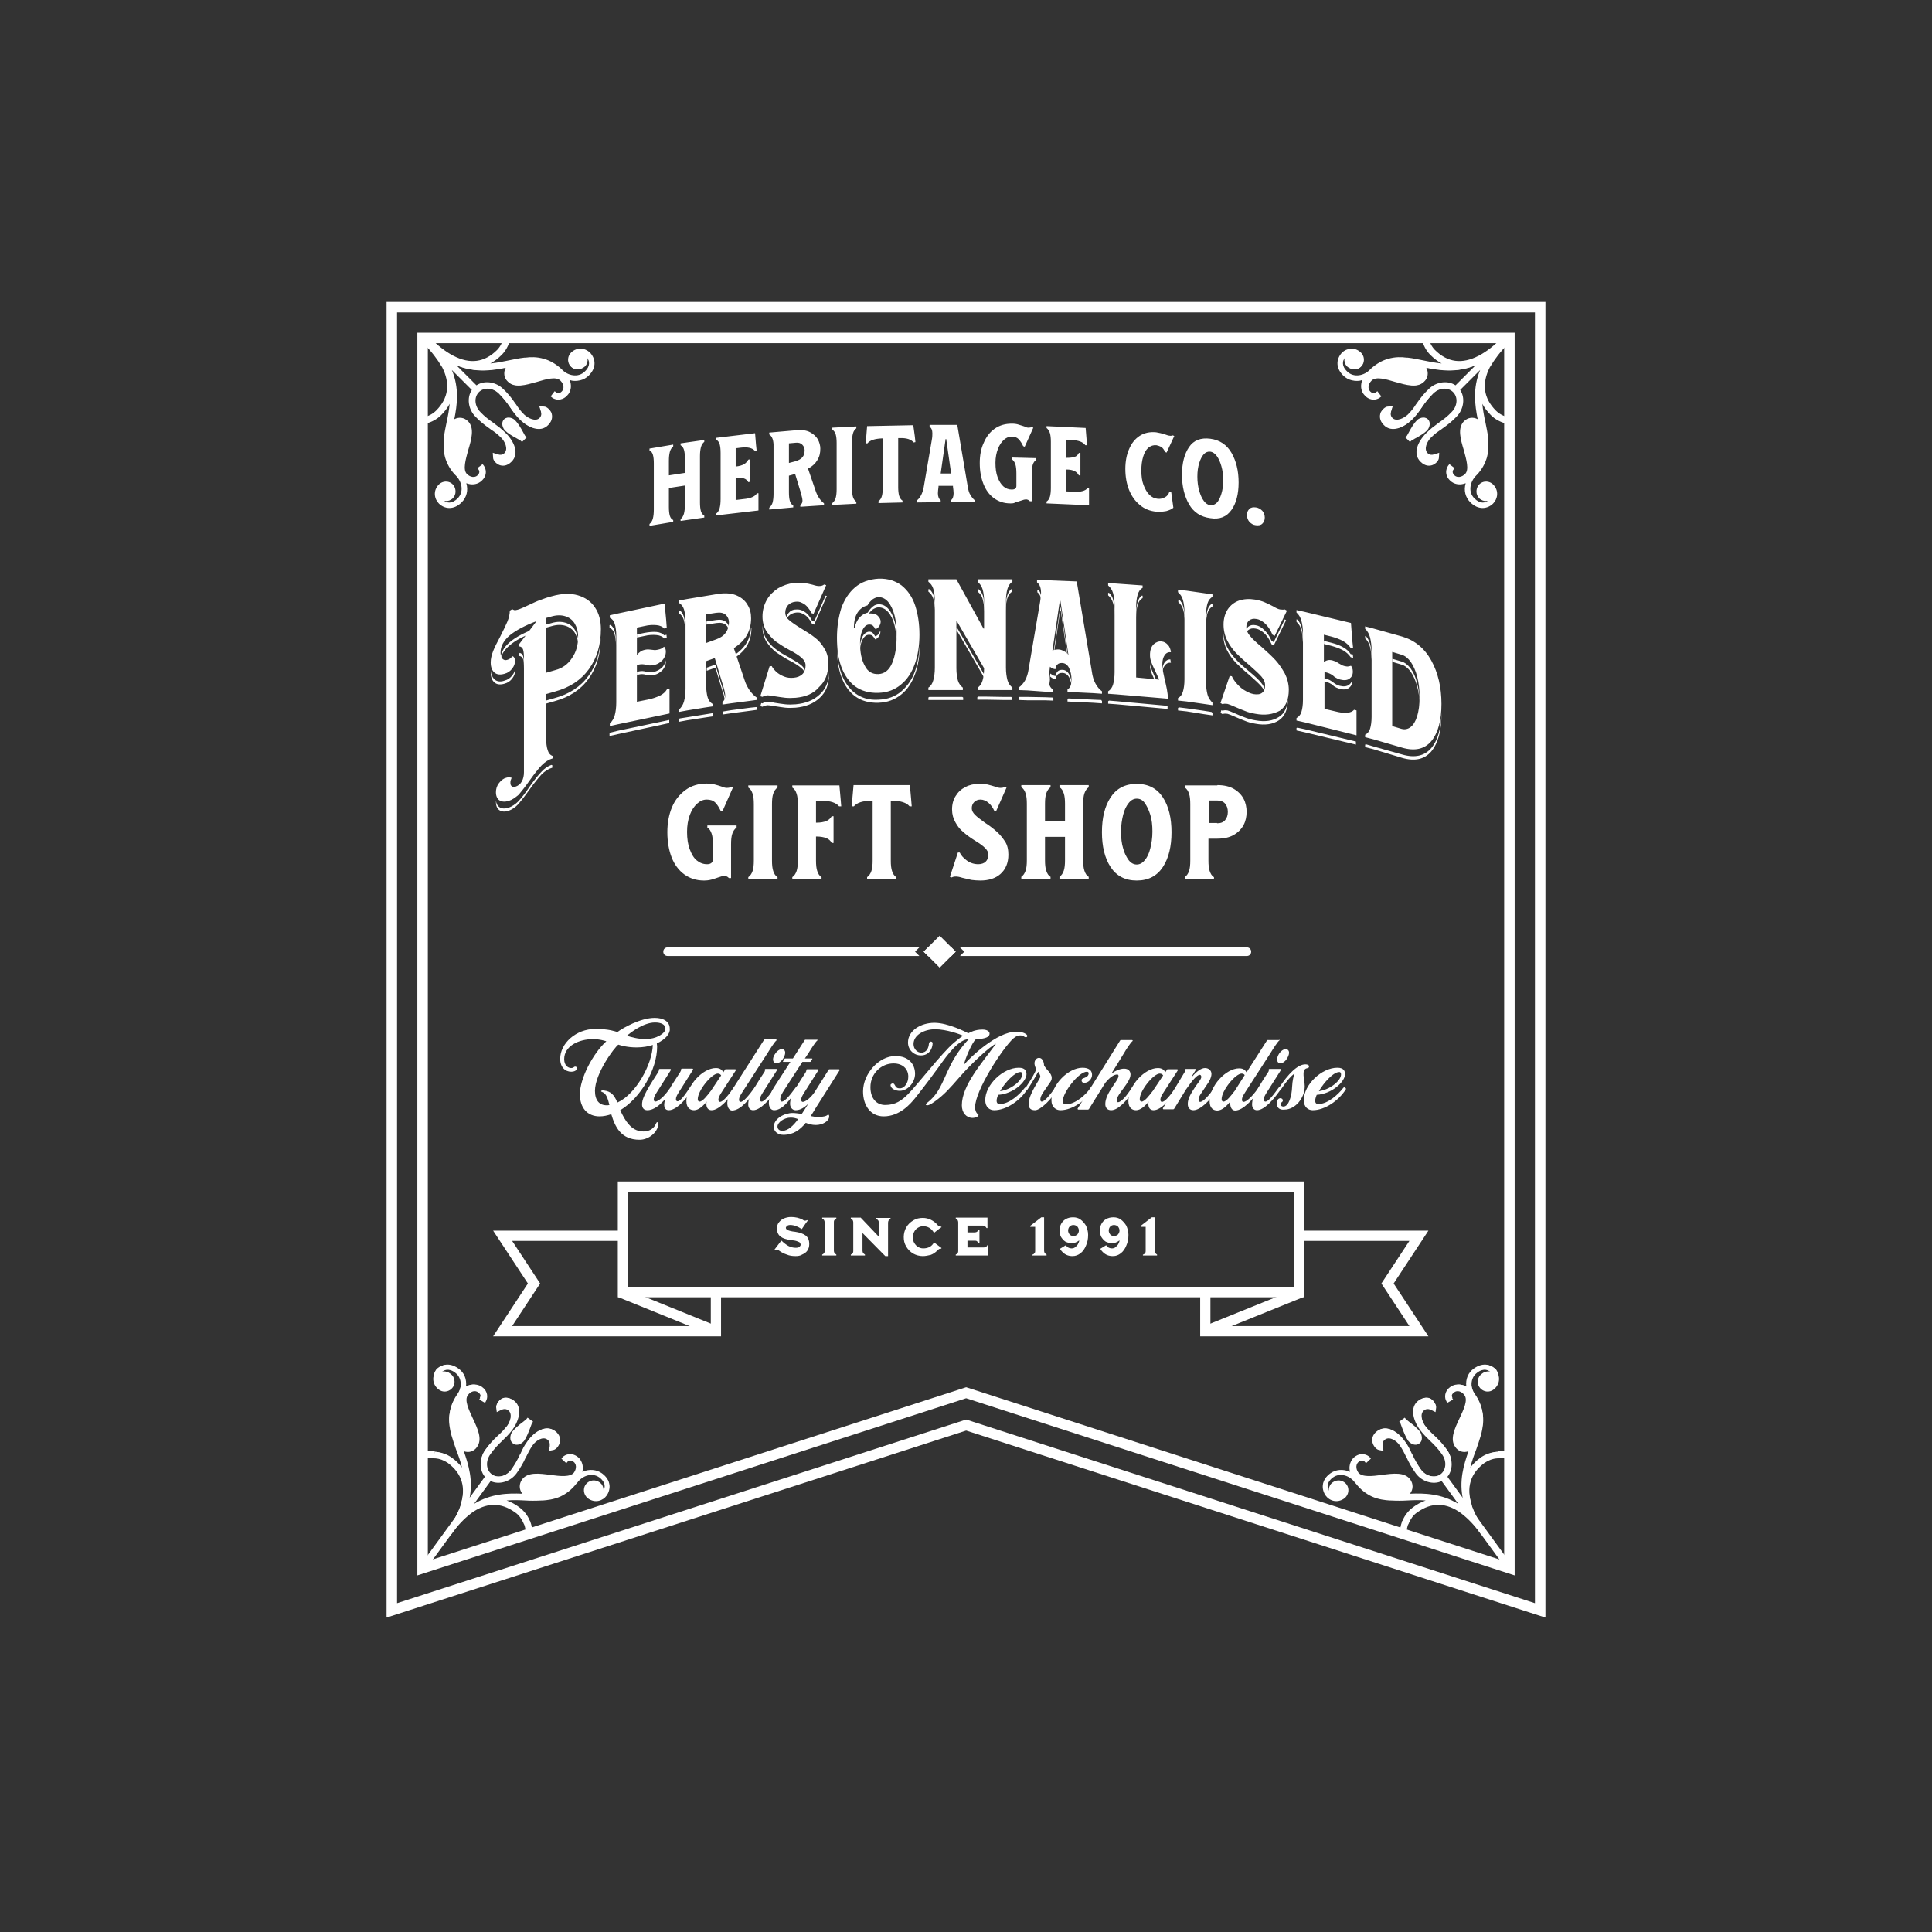 <?xml version="1.0" encoding="utf-8"?>
<!-- Generator: Adobe Illustrator 27.0.1, SVG Export Plug-In . SVG Version: 6.00 Build 0)  -->
<svg version="1.1" xmlns="http://www.w3.org/2000/svg" xmlns:xlink="http://www.w3.org/1999/xlink" x="0px" y="0px"
	 viewBox="0 0 627.7 627.7" style="enable-background:new 0 0 627.7 627.7;" xml:space="preserve">
<rect x="0" y="0" width="627.7" height="627.7" fill="#333333" stroke="none"/>
<style type="text/css">
	.st0{fill:#A8BF99;}
	.st1{fill:#FFFFFF;}
	.st2{fill:#6D9577;}
	.st3{clip-path:url(#SVGID_00000077294943992623704130000009468298112441621632_);}
	.st4{fill:none;}
	.st5{fill:none;stroke:#000000;stroke-width:3.915;stroke-linecap:round;stroke-miterlimit:10;}
	.st6{fill:#526249;}
	.st7{fill:#5A4A4A;}
	.st8{fill-rule:evenodd;clip-rule:evenodd;fill:#FFFBFB;}
	.st9{clip-path:url(#SVGID_00000034080349908538045260000016090493039095671186_);}
	.st10{fill:none;stroke:#FFFFFF;stroke-width:5.669;stroke-linecap:round;stroke-miterlimit:10;}
	.st11{fill:#FFFFFF;stroke:#FFFFFF;stroke-width:0.709;stroke-miterlimit:10;}
	.st12{fill:none;stroke:#000000;stroke-width:1.701;stroke-miterlimit:10;}
	.st13{fill:none;stroke:#000000;stroke-width:2.551;stroke-linejoin:round;stroke-miterlimit:10;}
	.st14{fill:none;stroke:#000000;stroke-width:2.835;stroke-linejoin:round;stroke-miterlimit:10;}
	.st15{fill:#C1C1C1;fill-opacity:0;stroke:#FFFBFB;stroke-width:10;stroke-linecap:round;stroke-miterlimit:10;}
	.st16{fill:#FFFBFB;}
	.st17{display:none;}
	.st18{display:inline;fill:#FFFFFF;}
	.st19{display:inline;}
	.st20{display:none;fill:none;stroke:#000000;stroke-width:0.25;stroke-miterlimit:10;}
	.st21{display:inline;fill:none;stroke:#000000;stroke-width:0.25;stroke-miterlimit:10;}
	.st22{fill:none;stroke:#000000;stroke-width:0.25;stroke-miterlimit:10;}
	.st23{fill:none;stroke:#000000;stroke-width:5.669;stroke-miterlimit:10;}
	.st24{display:inline;fill:none;stroke:#000000;stroke-width:2.551;stroke-linejoin:round;stroke-miterlimit:10;}
	.st25{display:inline;fill:none;stroke:#000000;stroke-width:2.835;stroke-linejoin:round;stroke-miterlimit:10;}
	.st26{display:none;fill:none;stroke:#000000;stroke-width:8.107;stroke-miterlimit:10;}
	.st27{display:none;fill:none;stroke:#000000;stroke-width:11.65;stroke-miterlimit:10;}
	.st28{display:none;fill:none;stroke:#FFFFFF;stroke-width:3.407;stroke-miterlimit:10;}
	.st29{display:inline;fill-rule:evenodd;clip-rule:evenodd;fill:#FF4AFB;}
	.st30{display:inline;fill-rule:evenodd;clip-rule:evenodd;fill:none;stroke:#FF4AFB;stroke-miterlimit:10;}
	.st31{fill:none;stroke:#FFFFFF;stroke-width:2.551;stroke-linejoin:round;stroke-miterlimit:10;}
	.st32{fill:none;stroke:#FFFFFF;stroke-width:2.835;stroke-linejoin:round;stroke-miterlimit:10;}
	.st33{fill:#DEBB4D;}
	.st34{display:inline;fill:none;stroke:#FFFFFF;stroke-width:2.835;stroke-linejoin:round;stroke-miterlimit:10;}
	.st35{display:inline;fill:#526249;}
	.st36{fill:none;stroke:#FFFFFF;stroke-width:3.407;stroke-miterlimit:10;}
	.st37{fill:#C1C1C1;fill-opacity:0;stroke:#FFFBFB;stroke-width:3.407;stroke-linecap:round;stroke-miterlimit:10;}
	.st38{fill:#FFFBFB;stroke:#FFFFFF;stroke-width:0.85;stroke-miterlimit:10;}
	.st39{fill:#FFFBFB;stroke:#FFFFFF;stroke-width:0.634;stroke-miterlimit:10;}
	.st40{fill:#FFFFFF;stroke:#FFFFFF;stroke-width:0.85;stroke-miterlimit:10;}
	.st41{fill:none;stroke:#FFFFFF;stroke-width:2.835;stroke-miterlimit:10;}
	.st42{fill:none;stroke:#FFFFFF;stroke-width:2.597;stroke-miterlimit:10;}
	.st43{fill:#FFFFFF;stroke:#FFFFFF;stroke-width:0.34;stroke-miterlimit:10;}
	.st44{fill:#FFFBFB;stroke:#FFFFFF;stroke-width:0.492;stroke-miterlimit:10;}
	.st45{fill-rule:evenodd;clip-rule:evenodd;fill:#FFFFFF;}
	.st46{clip-path:url(#SVGID_00000128462458870139662280000005524114921917625770_);}
	.st47{clip-path:url(#SVGID_00000118389015802160691510000005508770692058356109_);}
	.st48{fill:none;stroke:#FFFFFF;stroke-width:3.634;stroke-miterlimit:10;}
	.st49{fill-rule:evenodd;clip-rule:evenodd;fill:none;stroke:#FFFFFF;stroke-width:3.326;stroke-miterlimit:10;}
	.st50{fill-rule:evenodd;clip-rule:evenodd;fill:none;stroke:#FFFFFF;stroke-width:3.326;stroke-miterlimit:2;}
	.st51{fill:none;stroke:#FFFFFF;stroke-width:2.183;stroke-miterlimit:10;}
	.st52{fill:none;stroke:#FFFFFF;stroke-width:2.168;stroke-miterlimit:10;}
	.st53{fill:none;stroke:#FFFFFF;stroke-width:3.808;stroke-miterlimit:10;}
	.st54{fill:none;stroke:#FFFFFF;stroke-width:3.237;stroke-linecap:round;stroke-linejoin:round;stroke-miterlimit:10;}
	.st55{fill:#DEE2DA;}
	.st56{fill:#9DAB94;}
	.st57{fill:#88997C;}
	.st58{fill:#E7EBE5;}
	.st59{fill:#67755F;}
	.st60{fill:#8D9D81;}
	.st61{fill:#C8D0C3;}
	.st62{fill:#FBC663;}
	.st63{fill:#A9B6A1;}
	.st64{fill:#D4E6FD;}
	.st65{fill:#E1EEFE;}
	.st66{fill:#FFB598;}
	.st67{fill:#FAB637;}
	.st68{fill:#FFBBA0;}
	.st69{fill:#FFCCB8;}
	.st70{fill:#FFB192;}
	.st71{fill:#FFEDE7;}
	.st72{fill:#FFA785;}
	.st73{fill:#CFE4FD;}
	.st74{fill:#ADD0FB;}
	.st75{fill:#EAF3FE;}
	.st76{fill:#C2DCFC;}
	.st77{fill:#A0AD96;}
	.st78{fill:#F1F7FE;}
	.st79{fill:#E4EFFE;}
	.st80{fill:#FFCDB9;}
	.st81{fill:#B4D4FB;}
	.st82{fill:#E4EFE2;}
	.st83{display:none;fill:#526249;}
</style>
<g id="Other_Bits">
</g>
<g id="Layer_1">
</g>
<g id="Polo">
</g>
<g id="Main_Diamond">
</g>
<g id="_x31_0_Sweatshirts">
</g>
<g id="_x32_0_Sweatshirts">
</g>
<g id="_x34_0_Sweatshirts">
</g>
<g id="_x32_0_Polo_Shirts">
</g>
<g id="_x34_0_Polo_Shirts">
</g>
<g id="_x31_0_Tee_Shirts">
</g>
<g id="_x32_0_Tee_Shirts">
</g>
<g id="_x34_0_Tee_Shirts">
</g>
<g id="_x31_0_Hoodies">
</g>
<g id="_x32_0_Hoodies">
</g>
<g id="_x34_0_Hoodies">
</g>
<g id="Main_Circle">
</g>
<g id="_x33_0_x25__OFF">
</g>
<g id="_x32_5_x25__OFF">
</g>
<g id="_x32_0_x25__OFF_00000178201130062668116700000018254973386566863765_">
</g>
<g id="_x31_0_x25__OFF">
</g>
<g id="_x35__x25__OFF">
</g>
<g id="Product_Photo_Deal">
</g>
<g id="Original_Square" class="st17">
</g>
<g id="Collections_Square">
</g>
<g id="Shield_One">
</g>
<g id="Layer_19">
</g>
<g id="Shield_Two">
</g>
<g id="Star">
</g>
<g id="Banner_Point">
</g>
<g id="Banner_Tag">
	<g id="y2mN29ZaR_D-QMnzge-cH" vector-effect="non-scaling-stroke">
		<g transform="matrix(1 0 0 1 0 0)">
			<polygon class="st36" points="313.9,463 127.3,523.2 127.3,99.8 500.4,99.8 500.4,523.2 			"/>
			<polygon class="st36" points="137.3,109.8 490.4,109.8 490.4,509.5 313.9,452.5 137.3,509.5 			"/>
		</g>
	</g>
	<g>
		<path class="st1" d="M137.7,111.7l0.1,0.1c2.4,2.4,4.3,4.9,5.7,7.3l0.1,0.1c2.8,5.4,2.1,10.2-1.9,14.2c-1,1-2.4,1.8-3.9,2.1
			l-0.4,0.1l0.7,2.1l0.4-0.1c1.8-0.5,3.5-1.4,4.8-2.7c1.2-1.2,2.1-2.4,2.8-3.7c-0.2,2.1-0.6,4.2-1,6c-0.3,1.5-0.7,3.3-0.9,5.1l0,0.4
			c-0.1,1.4-0.2,3.6,0.4,5.9c0.6,2,1.6,3.9,3.2,5.6l0,0l0.3,0.3c2,2,2.7,5.3,0.6,7.4c-2,2-3.6,1.4-4.4,0.8c0.6,0.1,1.1,0.1,1.7-0.1
			c0.4-0.2,0.8-0.4,1.1-0.7c0.6-0.6,0.9-1.4,0.9-2.2c0-1.3-0.7-2.5-1.9-3c-1.2-0.5-2.6-0.2-3.5,0.7c-2,2-1.5,4.7,0,6.2
			c1.7,1.7,4.7,2.3,7.4-0.4c1.6-1.6,2.2-3.9,1.5-6.2c1.6,0.6,3.2,0.5,4.5-0.4c0.3-0.2,0.5-0.4,0.7-0.6c1.7-1.7,1.2-3.7,0.5-4.7
			l-0.4-0.5l-1.7,1.3l0.4,0.5c0.1,0.1,0.6,0.9-0.3,1.8c-0.9,0.9-2.4,0.7-3.5-0.4c-1.4-1.4-0.4-4.7,0.4-7.7c1.1-3.6,2.1-7.2,0-9.4
			c-1.3-1.3-3-1.5-4.5-0.7c0.9-4.5,1.7-10-0.8-16l6.5,6.5c-1.7,2.5-1.2,6.3,1.2,8.7c1.4,1.5,3.1,2.8,4.8,4l0.1,0.1
			c1.1,0.7,2.1,1.4,3.4,2.7c1.2,1.2,2.4,3.6,1.1,5c-0.6,0.6-1.3,0.7-2.3,0.4l-1.5-0.5l0.1,1.6c0,0.9,1,2,2.1,2.4
			c0.8,0.3,2.3,0.5,3.9-1.1c2.6-2.6,0.9-6.5-1.9-9.3c-1.4-1.4-2.5-2.2-3.6-3l-0.1-0.1c-1.6-1.1-3.2-2.3-4.5-3.7
			c-1.9-1.9-2.2-4.8-0.5-6.5c1.7-1.7,4.6-1.4,6.5,0.5c1.4,1.4,2.6,2.9,3.7,4.5c0.9,1.3,1.6,2.4,3,3.8c2.8,2.8,6.8,4.5,9.3,1.9
			c1.6-1.6,1.3-3.1,1.1-3.9c-0.5-1.1-1.6-2.1-2.4-2.1l-1.6-0.1l0.5,1.5c0.3,0.9,0.2,1.7-0.4,2.3c-1.3,1.3-3.7,0.1-5-1.1
			c-1.3-1.3-2-2.3-2.7-3.4l-0.1-0.1c-1.2-1.8-2.5-3.4-4-4.8c-2.4-2.4-6.2-2.9-8.7-1.2l-6.5-6.5c6.1,2.5,11.5,1.7,16,0.8
			c-0.8,1.5-0.6,3.3,0.7,4.5c2.2,2.2,5.8,1.1,9.4,0.1c3-0.9,6.3-1.9,7.7-0.4c1.1,1.1,1.3,2.6,0.4,3.5c-1,1-1.8,0.4-1.8,0.3l-0.5-0.4
			l-1.3,1.7l0.5,0.4c0.9,0.7,2.9,1.2,4.7-0.5c0.2-0.2,0.4-0.5,0.6-0.7c0.9-1.3,1-2.9,0.4-4.5c2.3,0.6,4.6,0.1,6.2-1.5
			c2.7-2.7,2.1-5.6,0.4-7.4c-1.5-1.5-4.2-2-6.2,0c-0.9,0.9-1.2,2.3-0.7,3.5c0.5,1.2,1.7,2,3,1.9c0.8,0,1.6-0.4,2.2-0.9
			c0.3-0.3,0.6-0.7,0.7-1.1c0.2-0.6,0.3-1.1,0.1-1.7c0.6,0.8,1.2,2.5-0.8,4.4c-2.1,2.1-5.5,1.4-7.4-0.6l-0.3-0.3l0,0
			c-1.8-1.6-3.7-2.7-5.6-3.2c-2.3-0.7-4.5-0.6-5.9-0.4l-0.4,0c-1.8,0.2-3.6,0.6-5.1,0.9c-1.9,0.4-3.9,0.8-6,1
			c1.3-0.7,2.5-1.6,3.7-2.8c1.3-1.3,2.2-3,2.7-4.8l0.1-0.4l-2.1-0.7l-0.1,0.4c-0.4,1.5-1.1,2.9-2.1,3.9c-4.1,4.1-8.8,4.7-14.2,1.9
			l-0.2-0.1c-2.4-1.3-4.9-3.2-7.3-5.7l-0.1-0.1L137.7,111.7z"/>
		<path class="st1" d="M190.7,122c-1.9,1.9-4.5,2-6.7,1.1c1,1.7,1,3.5,0.1,4.9c-0.2,0.2-0.3,0.5-0.5,0.6c-1.6,1.6-3.4,1-4.1,0.5
			l-0.2-0.1l0.8-1.1l0.2,0.1c0.1,0.1,1.2,0.8,2.4-0.3c1.1-1.1,0.9-2.8-0.4-4.1c-1.6-1.6-4.9-0.6-8.1,0.3c-3.5,1-7,2.1-9,0.1
			c-1.4-1.4-1.4-3.4,0-4.8c-5.5,1.1-11.7,2.3-18.9-1.5l8.3,8.3c2.4-1.8,6.1-1.5,8.5,1c1.5,1.4,2.8,3.1,3.9,4.8
			c0.8,1.1,1.5,2.2,2.8,3.5c1.4,1.4,4,2.6,5.5,1.1c0.7-0.7,0.9-1.6,0.5-2.7l-0.3-0.9l1,0c0.6,0,1.7,0.8,2.1,1.8c0.3,0.7,0.5,2-1,3.4
			c-2.4,2.4-6.1,0.8-8.8-1.9c-1.4-1.4-2.2-2.5-3-3.7c-1.1-1.7-2.3-3.2-3.7-4.6c-2.1-2.1-5.2-2.3-7.1-0.5c-1.8,1.8-1.6,5,0.5,7.1
			c1.4,1.4,2.9,2.7,4.6,3.7c1.2,0.8,2.3,1.6,3.7,3c2.6,2.6,4.3,6.4,1.9,8.8c-1.4,1.4-2.8,1.2-3.4,1c-1-0.4-1.8-1.4-1.8-2.1l0-1
			l0.9,0.3c1.1,0.3,2,0.2,2.7-0.5c1.5-1.5,0.3-4.2-1.1-5.5c-1.3-1.3-2.4-2.1-3.5-2.8c-1.7-1.1-3.3-2.4-4.8-3.9
			c-2.4-2.4-2.8-6.1-1-8.5l-8.3-8.3c3.8,7.2,2.6,13.4,1.5,18.9c1.4-1.4,3.4-1.4,4.8,0c2,2,1,5.6-0.1,9c-1,3.2-1.9,6.5-0.3,8.1
			c1.3,1.3,3,1.4,4.1,0.4c1.2-1.2,0.4-2.3,0.3-2.4l-0.1-0.2l1.1-0.8l0.1,0.2c0.6,0.7,1.2,2.5-0.5,4.1c-0.2,0.2-0.4,0.4-0.6,0.5
			c-1.4,0.9-3.2,0.9-4.9-0.1c0.9,2.2,0.8,4.8-1.1,6.7c-2.6,2.6-5.3,1.8-6.8,0.4c-1.4-1.4-1.8-3.8,0-5.6c0.8-0.8,2-1,3.1-0.6
			c1,0.5,1.7,1.5,1.7,2.6c0,1.1-0.7,2.1-1.8,2.5c-1.1,0.4-2.3,0.1-3-0.7c0.1,0.4,0.4,0.8,0.7,1.1c1.2,1.2,3.3,1.8,5.5-0.4
			c2.3-2.3,1.5-5.9-0.6-8l0,0c-1.8-2-2.9-3.9-3.4-5.8c-0.6-2.1-0.6-4-0.4-5.8l0-0.4c0.2-1.7,0.5-3.5,0.8-5.1
			c0.5-2.7,1.1-5.4,1.1-8.3c-0.6,2-1.8,3.9-3.6,5.6c-1.3,1.3-2.9,2.1-4.6,2.6l-0.5-1.3c1.6-0.4,3-1.2,4.1-2.2
			c4.2-4.2,4.9-9.1,2-14.7l-0.1-0.1c-1.4-2.5-3.3-5-5.7-7.4l-0.2-0.2l0.5-0.5l0.5-0.5l0.2,0.2c2.4,2.4,4.9,4.4,7.4,5.7l0.1,0.1
			c5.6,2.9,10.5,2.2,14.7-2c1.1-1.1,1.8-2.5,2.2-4.1l1.3,0.5c-0.4,1.7-1.3,3.3-2.6,4.6c-1.7,1.7-3.6,2.9-5.6,3.6
			c2.9,0,5.7-0.5,8.3-1.1c1.6-0.3,3.4-0.7,5.1-0.8l0.4,0c1.8-0.2,3.7-0.2,5.8,0.4c1.9,0.5,3.8,1.6,5.8,3.4l0,0
			c2.1,2.1,5.7,2.9,8,0.6c2.2-2.2,1.6-4.2,0.4-5.5c-0.3-0.3-0.7-0.6-1.1-0.7c0.8,0.8,1.1,2,0.7,3c-0.4,1.1-1.4,1.8-2.5,1.8
			c-1.1,0-2.2-0.6-2.6-1.7c-0.4-1-0.2-2.3,0.6-3.1c1.8-1.8,4.3-1.4,5.6,0C192.5,116.7,193.3,119.3,190.7,122z"/>
		<path class="st1" d="M163.8,136.2c-1.2,1.2-0.4,3,0.3,3.7c0.9,0.9,2.4,1.8,3.9,2.6c1,0.6,1.2,0.7,1.2,0.7l0.4,0.4l1.5-1.5
			l-0.4-0.4c0,0-0.2-0.2-0.7-1.2c-0.8-1.5-1.7-3-2.6-3.9C166.8,135.9,165,135.1,163.8,136.2z"/>
		<path class="st1" d="M164.1,136.5c1-1,2.6-0.3,3.1,0.3c0.9,0.9,1.8,2.6,2.5,3.8c0.3,0.5,0.7,1.2,0.8,1.3l0.2,0.2l-0.5,0.5
			l-0.5,0.5l-0.2-0.2c-0.1-0.1-0.8-0.5-1.3-0.8c-1.3-0.7-2.9-1.6-3.8-2.5C163.8,139.1,163.1,137.5,164.1,136.5z"/>
	</g>
	<g>
		<path class="st1" d="M490,111.7l-0.1,0.1c-2.4,2.4-4.3,4.9-5.7,7.3l-0.1,0.1c-2.8,5.4-2.1,10.2,1.9,14.2c1,1,2.4,1.8,3.9,2.1
			l0.4,0.1l-0.7,2.1l-0.4-0.1c-1.8-0.5-3.5-1.4-4.8-2.7c-1.2-1.2-2.1-2.4-2.8-3.7c0.2,2.1,0.6,4.2,1,6c0.3,1.5,0.7,3.3,0.9,5.1
			l0,0.4c0.1,1.4,0.2,3.6-0.4,5.9c-0.6,2-1.6,3.9-3.2,5.6l0,0l-0.3,0.3c-2,2-2.7,5.3-0.6,7.4c2,2,3.6,1.4,4.4,0.8
			c-0.6,0.1-1.1,0.1-1.7-0.1c-0.4-0.2-0.8-0.4-1.1-0.7c-0.6-0.6-0.9-1.4-0.9-2.2c0-1.3,0.7-2.5,1.9-3c1.2-0.5,2.6-0.2,3.5,0.7
			c2,2,1.5,4.7,0,6.2c-1.7,1.7-4.7,2.3-7.4-0.4c-1.6-1.6-2.2-3.9-1.5-6.2c-1.6,0.6-3.2,0.5-4.5-0.4c-0.3-0.2-0.5-0.4-0.7-0.6
			c-1.7-1.7-1.2-3.7-0.5-4.7l0.4-0.5l1.7,1.3l-0.4,0.5c-0.1,0.1-0.6,0.9,0.3,1.8c0.9,0.9,2.4,0.7,3.5-0.4c1.4-1.4,0.4-4.7-0.4-7.7
			c-1.1-3.6-2.1-7.2,0-9.4c1.3-1.3,3-1.5,4.5-0.7c-0.9-4.5-1.7-10,0.8-16l-6.5,6.5c1.7,2.5,1.2,6.3-1.2,8.7c-1.4,1.5-3.1,2.8-4.8,4
			l-0.1,0.1c-1.1,0.7-2.1,1.4-3.4,2.7c-1.2,1.2-2.4,3.6-1.1,5c0.6,0.6,1.3,0.7,2.3,0.4l1.5-0.5l-0.1,1.6c0,0.9-1,2-2.1,2.4
			c-0.8,0.3-2.3,0.5-3.9-1.1c-2.6-2.6-0.9-6.5,1.9-9.3c1.4-1.4,2.5-2.2,3.6-3l0.1-0.1c1.6-1.1,3.2-2.3,4.5-3.7
			c1.9-1.9,2.2-4.8,0.5-6.5c-1.7-1.7-4.6-1.4-6.5,0.5c-1.4,1.4-2.6,2.9-3.7,4.5c-0.9,1.3-1.6,2.4-3,3.8c-2.8,2.8-6.8,4.5-9.3,1.9
			c-1.6-1.6-1.3-3.1-1.1-3.9c0.5-1.1,1.6-2.1,2.4-2.1l1.6-0.1l-0.5,1.5c-0.3,0.9-0.2,1.7,0.4,2.3c1.3,1.3,3.7,0.1,5-1.1
			c1.3-1.3,2-2.3,2.7-3.4l0.1-0.1c1.2-1.8,2.5-3.4,4-4.8c2.4-2.4,6.2-2.9,8.7-1.2l6.5-6.5c-6.1,2.5-11.5,1.7-16,0.8
			c0.8,1.5,0.6,3.3-0.7,4.5c-2.2,2.2-5.8,1.1-9.4,0.1c-3-0.9-6.3-1.9-7.7-0.4c-1.1,1.1-1.3,2.6-0.4,3.5c1,1,1.8,0.4,1.8,0.3l0.5-0.4
			l1.3,1.7l-0.5,0.4c-0.9,0.7-2.9,1.2-4.7-0.5c-0.2-0.2-0.4-0.5-0.6-0.7c-0.9-1.3-1-2.9-0.4-4.5c-2.3,0.6-4.6,0.1-6.2-1.5
			c-2.7-2.7-2.1-5.6-0.4-7.4c1.5-1.5,4.2-2,6.2,0c0.9,0.9,1.2,2.3,0.7,3.5c-0.5,1.2-1.7,2-3,1.9c-0.8,0-1.6-0.4-2.2-0.9
			c-0.3-0.3-0.6-0.7-0.7-1.1c-0.2-0.6-0.3-1.1-0.1-1.7c-0.6,0.8-1.2,2.5,0.8,4.4c2.1,2.1,5.5,1.4,7.4-0.6l0.3-0.3l0,0
			c1.8-1.6,3.7-2.7,5.6-3.2c2.3-0.7,4.5-0.6,5.9-0.4l0.4,0c1.8,0.2,3.6,0.6,5.1,0.9c1.9,0.4,3.9,0.8,6,1c-1.3-0.7-2.5-1.6-3.7-2.8
			c-1.3-1.3-2.2-3-2.7-4.8l-0.1-0.4l2.1-0.7l0.1,0.4c0.4,1.5,1.1,2.9,2.1,3.9c4.1,4.1,8.8,4.7,14.2,1.9l0.2-0.1
			c2.4-1.3,4.9-3.2,7.3-5.7l0.1-0.1L490,111.7z"/>
		<path class="st1" d="M437,122c1.9,1.9,4.5,2,6.7,1.1c-1,1.7-1,3.5-0.1,4.9c0.2,0.2,0.3,0.5,0.5,0.6c1.6,1.6,3.4,1,4.1,0.5l0.2-0.1
			l-0.8-1.1l-0.2,0.1c-0.1,0.1-1.2,0.8-2.4-0.3c-1.1-1.1-0.9-2.8,0.4-4.1c1.6-1.6,4.9-0.6,8.1,0.3c3.5,1,7,2.1,9,0.1
			c1.4-1.4,1.4-3.4,0-4.8c5.5,1.1,11.7,2.3,18.9-1.5l-8.3,8.3c-2.4-1.8-6.1-1.5-8.5,1c-1.5,1.4-2.8,3.1-3.9,4.8
			c-0.8,1.1-1.5,2.2-2.8,3.5c-1.4,1.4-4,2.6-5.5,1.1c-0.7-0.7-0.9-1.6-0.5-2.7l0.3-0.9l-1,0c-0.6,0-1.7,0.8-2.1,1.8
			c-0.3,0.7-0.5,2,1,3.4c2.4,2.4,6.1,0.8,8.8-1.9c1.4-1.4,2.2-2.5,3-3.7c1.1-1.7,2.3-3.2,3.7-4.6c2.1-2.1,5.2-2.3,7.1-0.5
			c1.8,1.8,1.6,5-0.5,7.1c-1.4,1.4-2.9,2.7-4.6,3.7c-1.2,0.8-2.3,1.6-3.7,3c-2.6,2.6-4.3,6.4-1.9,8.8c1.4,1.4,2.8,1.2,3.4,1
			c1-0.4,1.8-1.4,1.8-2.1l0-1l-0.9,0.3c-1.1,0.3-2,0.2-2.7-0.5c-1.5-1.5-0.3-4.2,1.1-5.5c1.3-1.3,2.4-2.1,3.5-2.8
			c1.7-1.1,3.3-2.4,4.8-3.9c2.4-2.4,2.8-6.1,1-8.5l8.3-8.3c-3.8,7.2-2.6,13.4-1.5,18.9c-1.4-1.4-3.4-1.4-4.8,0c-2,2-1,5.6,0.1,9
			c1,3.2,1.9,6.5,0.3,8.1c-1.3,1.3-3,1.4-4.1,0.4c-1.2-1.2-0.4-2.3-0.3-2.4l0.1-0.2l-1.1-0.8l-0.1,0.2c-0.6,0.7-1.2,2.5,0.5,4.1
			c0.2,0.2,0.4,0.4,0.6,0.5c1.4,0.9,3.2,0.9,4.9-0.1c-0.9,2.2-0.8,4.8,1.1,6.7c2.6,2.6,5.3,1.8,6.8,0.4c1.4-1.4,1.8-3.8,0-5.6
			c-0.8-0.8-2-1-3.1-0.6c-1,0.5-1.7,1.5-1.7,2.6c0,1.1,0.7,2.1,1.8,2.5c1.1,0.4,2.3,0.1,3-0.7c-0.1,0.4-0.4,0.8-0.7,1.1
			c-1.2,1.2-3.3,1.8-5.5-0.4c-2.3-2.3-1.5-5.9,0.6-8l0,0c1.8-2,2.9-3.9,3.4-5.8c0.6-2.1,0.6-4,0.4-5.8l0-0.4
			c-0.2-1.7-0.5-3.5-0.8-5.1c-0.5-2.7-1.1-5.4-1.1-8.3c0.6,2,1.8,3.9,3.6,5.6c1.3,1.3,2.9,2.1,4.6,2.6l0.5-1.3
			c-1.6-0.4-3-1.2-4.1-2.2c-4.2-4.2-4.9-9.1-2-14.7l0.1-0.1c1.4-2.5,3.3-5,5.7-7.4l0.2-0.2l-0.5-0.5l-0.5-0.5l-0.2,0.2
			c-2.4,2.4-4.9,4.4-7.4,5.7l-0.1,0.1c-5.6,2.9-10.5,2.2-14.7-2c-1.1-1.1-1.8-2.5-2.2-4.1l-1.3,0.5c0.4,1.7,1.3,3.3,2.6,4.6
			c1.7,1.7,3.6,2.9,5.6,3.6c-2.9,0-5.7-0.5-8.3-1.1c-1.6-0.3-3.4-0.7-5.1-0.8l-0.4,0c-1.8-0.2-3.7-0.2-5.8,0.4
			c-1.9,0.5-3.8,1.6-5.8,3.4l0,0c-2.1,2.1-5.7,2.9-8,0.6c-2.2-2.2-1.6-4.2-0.4-5.5c0.3-0.3,0.7-0.6,1.1-0.7c-0.8,0.8-1.1,2-0.7,3
			c0.4,1.1,1.4,1.8,2.5,1.8c1.1,0,2.2-0.6,2.6-1.7c0.4-1,0.2-2.3-0.6-3.1c-1.8-1.8-4.3-1.4-5.6,0C435.2,116.7,434.4,119.3,437,122z"
			/>
		<path class="st1" d="M463.9,136.2c1.2,1.2,0.4,3-0.3,3.7c-0.9,0.9-2.4,1.8-3.9,2.6c-1,0.6-1.2,0.7-1.2,0.7l-0.4,0.4l-1.5-1.5
			l0.4-0.4c0,0,0.2-0.2,0.7-1.2c0.8-1.5,1.7-3,2.6-3.9C460.9,135.9,462.7,135.1,463.9,136.2z"/>
		<path class="st1" d="M463.6,136.5c-1-1-2.6-0.3-3.1,0.3c-0.9,0.9-1.8,2.6-2.5,3.8c-0.3,0.5-0.7,1.2-0.8,1.3l-0.2,0.2l0.5,0.5
			l0.5,0.5l0.2-0.2c0.1-0.1,0.8-0.5,1.3-0.8c1.3-0.7,2.9-1.6,3.8-2.5C463.9,139.1,464.6,137.5,463.6,136.5z"/>
	</g>
	<g transform="matrix(1 0 0 1 664.818 548.881)">
		<g id="c4ePXnfvr3voKs6nXIgWZ_00000034054801536324172510000000487166379152155780_" vector-effect="non-scaling-stroke">
			<g transform="matrix(1 0 0 1 0 0)">
				
					<path id="m4XhttlreQdjcyLDxZMrq_00000098194040987493734570000012299012438720367251_" vector-effect="non-scaling-stroke" class="st1" d="
					M-436.1-262.8c-2.5,0-4.6-0.7-6.4-2s-3.2-3.2-4.1-5.5s-1.4-5.1-1.4-8.2c0-3,0.5-5.7,1.5-8.1c1-2.4,2.5-4.2,4.4-5.6
					c1.9-1.4,4.2-2.1,6.8-2.1c1.1,0,2,0.1,2.7,0.3c0.7,0.2,1.5,0.4,2.3,0.7c0.7,0.3,1.2,0.4,1.6,0.4c0.6,0,1.1-0.1,1.4-0.3l0.6,0.2
					l-3.4,7.7l-0.6-0.2c-0.5-1-1-1.9-1.7-2.6s-1.6-1-2.8-1c-1.1,0-2.1,0.4-3.1,1.3c-1,0.9-1.8,2.1-2.4,3.7c-0.6,1.6-0.9,3.5-0.9,5.5
					c0,2.2,0.3,4.2,0.9,5.7c0.6,1.6,1.3,2.8,2.3,3.6s2.1,1.2,3.3,1.2c0.6,0,1-0.1,1.4-0.4c0.3-0.3,0.5-0.6,0.5-1.1v-5
					c0-1.4-0.1-2.5-0.4-3.4c-0.3-0.9-0.7-1.6-1.4-2v-0.7h9.5v0.7c-0.6,0.4-1.1,1.1-1.4,2c-0.3,0.9-0.4,2-0.4,3.4v11h-0.7
					c-0.4-0.5-1-0.7-1.6-0.7c-0.4,0-1,0.2-1.9,0.5c-0.8,0.3-1.5,0.5-2.2,0.7C-434.4-262.9-435.2-262.8-436.1-262.8z M-421.7-263.9
					c0.6-0.4,1.1-1.1,1.4-2c0.3-0.9,0.4-2,0.4-3.4v-18.3c0-1.4-0.1-2.5-0.4-3.4c-0.3-0.9-0.7-1.6-1.4-2v-0.7h9.5v0.7
					c-0.6,0.4-1.1,1.1-1.4,2c-0.3,0.9-0.4,2-0.4,3.4v18.3c0,1.4,0.1,2.5,0.4,3.4c0.3,0.9,0.7,1.6,1.4,2v0.7h-9.5V-263.9z
					 M-391.7-289.3l0.2,2.4l-0.7,0c-1-1.2-2.8-1.8-5.6-1.8h-1.9c0,0.2,0,0.6,0,1v6.1h0.2c1.3,0,2.3-0.2,3.1-0.5s1.4-0.9,1.8-1.6h0.6
					v8.7h-0.6c-0.4-0.8-1-1.3-1.8-1.6c-0.8-0.3-1.8-0.5-3.1-0.5h-0.2v7.8c0,1.4,0.1,2.5,0.4,3.4c0.3,0.9,0.7,1.6,1.4,2v0.7h-9.5
					v-0.7c0.6-0.4,1.1-1.1,1.4-2c0.3-0.9,0.4-2,0.4-3.4v-18.3c0-1.4-0.1-2.5-0.4-3.4c-0.3-0.9-0.7-1.6-1.4-2v-0.7h15.3L-391.7-289.3
					z M-368.8-289.3l0.2,2.4l-0.7,0c-1-1.2-2.8-1.8-5.6-1.8h-0.5v19.4c0,1.4,0.1,2.5,0.4,3.4c0.3,0.9,0.7,1.6,1.4,2v0.7h-9.5v-0.7
					c0.6-0.4,1.1-1.1,1.4-2c0.3-0.9,0.4-2,0.4-3.4v-19.4h-0.5c-2.7,0-4.6,0.6-5.6,1.8l-0.7,0l0.2-2.4l0.4-4.5h18.3L-368.8-289.3z
					 M-346.3-262.8c-1.1,0-2-0.1-2.9-0.2c-0.8-0.2-1.8-0.4-3-0.7c-0.9-0.3-1.6-0.4-2-0.4c-0.6,0-1.1,0.1-1.4,0.3l-0.6-0.2l2.6-7.9
					h0.6c0.4,0.9,1.2,1.8,2.3,2.6c1.1,0.8,2.4,1.2,3.7,1.2c1,0,1.9-0.3,2.4-0.8c0.6-0.6,0.9-1.3,0.9-2.3c0-0.8-0.4-1.5-1.1-2.2
					c-0.7-0.7-1.8-1.5-3.3-2.4c-1.6-1-2.8-1.9-3.8-2.8c-1-0.8-1.8-1.8-2.5-3.1c-0.7-1.2-1.1-2.6-1.1-4.2c0-1.7,0.4-3.2,1.2-4.4
					c0.8-1.3,1.8-2.2,3.2-2.9c1.3-0.7,2.8-1,4.4-1c1.1,0,2,0.1,2.7,0.2c0.7,0.2,1.6,0.4,2.5,0.7c0.7,0.3,1.3,0.4,1.7,0.4
					c0.6,0,1.1-0.1,1.4-0.3l0.6,0.2l-3.4,7.7l-0.6-0.2c-0.4-0.9-1-1.8-1.8-2.5c-0.8-0.7-1.7-1.1-2.7-1.1c-0.8,0-1.5,0.3-2,0.8
					c-0.5,0.5-0.8,1.2-0.8,2c0,0.8,0.4,1.5,1.1,2.2c0.7,0.7,1.8,1.5,3.3,2.6c1.6,1,2.8,2,3.8,2.9c1,0.9,1.8,1.9,2.6,3.1
					s1.1,2.7,1.1,4.3c0,2.7-0.9,4.8-2.6,6.3C-341.4-263.5-343.6-262.8-346.3-262.8z M-311.1-293.1c-0.6,0.4-1.1,1.1-1.4,2
					c-0.3,0.9-0.4,2-0.4,3.4v18.3c0,1.4,0.1,2.5,0.4,3.4c0.3,0.9,0.7,1.6,1.4,2v0.7h-9.5v-0.7c0.6-0.4,1.1-1.1,1.4-2
					c0.3-0.9,0.4-2,0.4-3.4v-7.6h-6.5v7.6c0,1.4,0.1,2.5,0.4,3.4c0.3,0.9,0.7,1.6,1.4,2v0.7h-9.5v-0.7c0.6-0.4,1.1-1.1,1.4-2
					c0.3-0.9,0.4-2,0.4-3.4v-18.3c0-1.4-0.1-2.5-0.4-3.4c-0.3-0.9-0.7-1.6-1.4-2v-0.7h9.5v0.7c-0.6,0.4-1.1,1.1-1.4,2
					c-0.3,0.9-0.4,2-0.4,3.4v5.7h6.5v-5.7c0-1.4-0.1-2.5-0.4-3.4c-0.3-0.9-0.7-1.6-1.4-2v-0.7h9.5V-293.1z M-295.5-262.8
					c-3.8,0-6.6-1.5-8.5-4.4c-1.9-2.9-2.8-6.7-2.8-11.3s0.9-8.4,2.8-11.3c1.9-2.9,4.7-4.4,8.5-4.4s6.6,1.5,8.5,4.4
					c1.9,2.9,2.8,6.7,2.8,11.3s-0.9,8.4-2.8,11.3C-288.9-264.3-291.7-262.8-295.5-262.8z M-295.5-268c0.9,0,1.8-0.4,2.6-1.4
					c0.8-0.9,1.4-2.2,1.8-3.8s0.7-3.4,0.7-5.5s-0.2-3.9-0.7-5.5s-1.1-2.8-1.8-3.8s-1.6-1.4-2.6-1.4c-0.9,0-1.8,0.4-2.6,1.4
					s-1.4,2.2-1.8,3.8c-0.4,1.6-0.7,3.4-0.7,5.5s0.2,3.9,0.7,5.5c0.4,1.6,1.1,2.8,1.8,3.8C-297.3-268.4-296.4-268-295.5-268z
					 M-269.3-293.8c2.1,0,3.9,0.4,5.3,1.2s2.5,1.9,3.2,3.2c0.7,1.3,1,2.8,1,4.3s-0.3,3-1,4.3c-0.7,1.3-1.8,2.4-3.2,3.2
					s-3.2,1.2-5.3,1.2h-2.9v7.1c0,1.4,0.1,2.5,0.4,3.4c0.3,0.9,0.7,1.6,1.4,2v0.7h-9.5v-0.7c0.6-0.4,1.1-1.1,1.4-2
					c0.3-0.9,0.4-2,0.4-3.4v-18.3c0-1.4-0.1-2.5-0.4-3.4c-0.3-0.9-0.7-1.6-1.4-2v-0.7H-269.3z M-269.4-281.4c1.2,0,2-0.3,2.6-1
					c0.6-0.7,0.9-1.6,0.9-2.7c0-1.1-0.3-2-0.9-2.7c-0.6-0.7-1.5-1-2.6-1h-2.7c0,0.2,0,0.6,0,1.1v6.2H-269.4z"/>
			</g>
		</g>
	</g>
	<g>
		<g transform="matrix(1 0 0 1 461.533 466.925)">
			
				<path id="fIBiluO7its0eDTDX8PRX_00000103953140559437787480000014162433043240593035_" vector-effect="non-scaling-stroke" class="st1" d="
				M-296.3-203.5c-1.2,0.4-2.2,0.3-3-0.2c-0.7-0.5-1.1-1.4-1.1-2.6c0-0.2,0-0.3,0-0.5c0.1,1,0.5,1.7,1.1,2.1c0.7,0.5,1.7,0.6,3,0.2
				l0,0c1.1-0.4,2.2-1.1,3.2-2.1c1-1.1,2.2-2.6,3.6-4.7c1.5-2.1,2.8-3.8,3.9-4.9c1-1.1,2.1-1.8,3.2-2.2c0.1,0,0.2,0.1,0.3,0.1v0.8
				c-1.3,0.4-2.4,1.1-3.5,2.2c-1.1,1.2-2.4,2.8-3.9,4.9c-1.4,2-2.7,3.6-3.6,4.7C-294.1-204.6-295.2-203.9-296.3-203.5z M-295.3-211
				c-0.1,0.2-0.2,0.5-0.3,0.8c0,0.1,0,0.2-0.1,0.3c0-0.1-0.1-0.3-0.1-0.5c0-0.2,0-0.4,0.1-0.6C-295.5-211.1-295.4-211.1-295.3-211z
				 M-291.6-252.8c-0.2-0.6-0.6-0.9-1.2-1v-0.8l0.1-0.2c0.5,0.1,0.9,0.4,1.1,1c0.2,0.6,0.3,1.6,0.3,3.1v1
				C-291.3-251.2-291.4-252.2-291.6-252.8z M-295.9-257.3c-1.9,1.6-2.9,3.2-3,5.1c0-0.2,0-0.3,0-0.5c0-2,1-3.9,3-5.6
				c2-1.7,4.9-3.2,8.7-4.6l-1.1,1.5C-291.6-260.2-294.1-258.8-295.9-257.3z M-294.2-248.9c0,0.8-0.3,1.6-0.9,2.4
				c-0.6,0.8-1.4,1.4-2.5,1.7c-1.4,0.4-2.5,0.3-3.3-0.4c-0.8-0.7-1.2-1.8-1.2-3.3c0-0.2,0-0.4,0-0.5c0.1,1.2,0.5,2.1,1.2,2.8
				c0.8,0.7,1.9,0.9,3.3,0.4c1.1-0.3,1.9-0.9,2.5-1.7c0.5-0.6,0.8-1.3,0.9-1.9C-294.3-249.3-294.2-249.1-294.2-248.9z M-266.4-259.4
				c0,5.1-1.3,9.4-3.9,13c-2.6,3.6-6.3,6-11.1,7.3l-2.8,0.8v-1l2.8-0.8c4.8-1.3,8.5-3.7,11.1-7.3c2.5-3.4,3.8-7.6,3.9-12.4
				C-266.4-259.7-266.4-259.6-266.4-259.4z M-274.7-261.2c-0.7-1.2-1.8-2-3.1-2.4c-1.3-0.4-2.8-0.4-4.5,0.1l-1.8,0.5v-1l1.8-0.5
				c1.7-0.5,3.1-0.5,4.5-0.1c1.3,0.4,2.4,1.2,3.1,2.4c0.7,1.2,1.1,2.6,1.1,4.3c0,0.2,0,0.4,0,0.6
				C-273.7-258.8-274.1-260.1-274.7-261.2z M-260.8-228.4l-2.7,0.6v-0.8c0.1-0.1,0.2-0.2,0.3-0.3l2.4-0.6l16.7-3.5v1L-260.8-228.4z
				 M-261.9-261c-0.3-1-0.8-1.6-1.6-2v-0.8l0.3-0.1c0.6,0.4,1,1,1.3,1.8c0.3,1,0.5,2.3,0.5,3.9v1C-261.4-258.7-261.6-260-261.9-261z
				 M-244.9-259.7l-0.8,0.2c-0.6-0.6-1.4-1-2.5-1.1c-1.1-0.1-2.4-0.1-4,0.3l-2.4,0.5v-1l2.4-0.5c1.6-0.3,2.9-0.4,4-0.3
				c1.1,0.1,1.9,0.5,2.5,1.1l0.7-0.2L-244.9-259.7z M-245.2-252c0,1.1-0.4,2-1.1,2.8c-0.8,0.8-1.7,1.4-3,1.6
				c-0.4,0.1-0.8,0.1-1.2,0.1c-0.4,0-0.8-0.1-1.2-0.2c-0.3-0.1-0.7-0.2-1.1-0.2c-0.4,0-0.7,0-1.1,0.1c-0.3,0.1-0.5,0.1-0.7,0.2v-1
				c0.2-0.1,0.4-0.1,0.7-0.2c0.4-0.1,0.7-0.1,1.1-0.1c0.4,0,0.7,0.1,1.1,0.2c0.4,0.1,0.8,0.2,1.2,0.2c0.4,0,0.8,0,1.2-0.1
				c1.2-0.2,2.2-0.8,3-1.6c0.6-0.7,1-1.5,1.1-2.3C-245.3-252.4-245.2-252.2-245.2-252z M-238.3-232.9l-2.7,0.5v-0.8
				c0.1-0.1,0.2-0.2,0.3-0.3l2.5-0.4l5.6-0.9l2.5-0.4c0.1,0.1,0.2,0.1,0.3,0.2v0.8l-2.7,0.4L-238.3-232.9z M-239.4-265.6
				c-0.3-1-0.9-1.7-1.6-2.1v-0.8l0.3-0.1c0.6,0.4,1,1,1.3,1.9c0.3,1,0.5,2.3,0.5,4v1C-238.9-263.3-239.1-264.6-239.4-265.6z
				 M-217.4-262.7c0,2.1-0.5,3.9-1.4,5.5c-0.9,1.5-2.2,2.8-4,4l-0.3-0.8c1.9-1.2,3.3-2.6,4.2-4.2c0.8-1.4,1.3-3,1.4-4.9
				C-217.4-263-217.4-262.9-217.4-262.7z M-215.6-237.1v0.8l-2.2,0.3l-6.1,0.8l-2.8,0.4v-0.8c0.1-0.1,0.2-0.2,0.3-0.2l2.5-0.4
				l6.1-0.8l2-0.2C-215.8-237.2-215.7-237.1-215.6-237.1z M-226.3-240.7c0-0.2-0.1-0.3-0.1-0.5c-0.1-0.2-0.1-0.4-0.2-0.5l-2.5-8.3
				l-2.8,1v-1l2.8-1l2.5,8.3c0.1,0.2,0.1,0.3,0.2,0.5c0.1,0.2,0.1,0.4,0.1,0.5c0.4,1.3,0.6,2.4,0.6,3.1c0,0.1,0,0.2,0,0.4
				C-225.9-238.9-226.1-239.7-226.3-240.7z M-225.7-263.9c-0.7-0.6-1.7-0.8-3.1-0.6l-3.2,0.5v-1l3.2-0.5c1.3-0.2,2.3,0,3.1,0.6
				c0.7,0.6,1.1,1.4,1.1,2.5c0,0.2,0,0.4,0,0.6C-224.8-262.7-225.1-263.4-225.7-263.9z M-203-237c-1.3,0.1-2.4,0.1-3.4,0
				c-1-0.1-2.1-0.3-3.5-0.5c-1.1-0.2-1.9-0.3-2.3-0.3c-0.7,0.1-1.3,0.3-1.6,0.5l-0.7-0.2l0.3-1l0.4,0.1c0.4-0.3,0.9-0.5,1.6-0.5
				c0.4,0,1.2,0,2.3,0.3c1.3,0.2,2.5,0.4,3.5,0.5c1,0.1,2.1,0.1,3.4,0l0,0c3.2-0.3,5.8-1.3,7.8-3.2c1.9-1.7,2.9-4.1,3-7
				c0,0.2,0,0.3,0,0.5c0,3.2-1,5.8-3,7.6C-197.2-238.3-199.8-237.3-203-237z M-201.1-249.8c-0.8-0.7-2.1-1.6-3.9-2.5
				c-1.9-1-3.3-2-4.5-2.8c-1.1-0.9-2.1-2-3-3.3c-0.8-1.3-1.3-2.9-1.3-4.8c0-0.2,0-0.3,0-0.5c0.1,1.7,0.5,3.1,1.2,4.3
				c0.8,1.3,1.8,2.4,3,3.3c1.1,0.9,2.6,1.8,4.5,2.8c1.7,1,3,1.8,3.9,2.5c0.8,0.7,1.3,1.5,1.3,2.5c0,0.2,0,0.4,0,0.6
				C-200-248.5-200.4-249.2-201.1-249.8z M-192.9-273.3l-4.1,9.3l-0.7-0.2c-0.3-0.7-0.7-1.3-1.2-1.9c-0.5-0.6-1.1-1.1-1.8-1.4
				c-0.7-0.4-1.4-0.5-2.2-0.4c-1,0.1-1.8,0.5-2.4,1.1c-0.5,0.5-0.8,1.2-0.9,1.9c0-0.2,0-0.3,0-0.5c0-0.9,0.3-1.7,0.9-2.4
				c0.6-0.7,1.4-1.1,2.4-1.1c0.8-0.1,1.5,0.1,2.2,0.4c0.7,0.4,1.3,0.8,1.8,1.4c0.5,0.6,0.9,1.2,1.2,1.9l0.7,0.2l3.7-8.4
				L-192.9-273.3z M-176.1-238.6c-3,0.1-5.5-0.6-7.6-2.1c-2-1.5-3.5-3.6-4.5-6.4c-1-2.7-1.4-5.9-1.4-9.4c0-0.2,0-0.3,0-0.5
				c0,3.3,0.5,6.3,1.4,8.9c1,2.7,2.5,4.9,4.5,6.4c2,1.5,4.5,2.3,7.6,2.1c2.9-0.1,5.4-1,7.4-2.7c2-1.7,3.5-3.9,4.5-6.7
				c0.9-2.7,1.4-5.7,1.5-9c0,0.2,0,0.3,0,0.5c0,3.5-0.5,6.7-1.5,9.5c-1,2.8-2.5,5.1-4.5,6.7C-170.8-239.6-173.2-238.7-176.1-238.6z
				 M-170.9-263.8c-0.5-1.9-1.2-3.3-2.1-4.3c-0.9-1-1.9-1.5-3.1-1.5c-0.6,0-1.3,0.3-1.9,0.7c-0.6,0.5-1.2,1.1-1.7,2
				c-1.3,0.3-2.4,1.1-3.2,2.3c-0.7,1-1,2.4-1.1,4.1h0c0-2.2,0.4-3.9,1.2-5.1c0.8-1.2,1.8-1.9,3.2-2.3c0.5-0.9,1.1-1.5,1.7-2
				c0.6-0.5,1.3-0.7,1.9-0.7c1.2,0,2.2,0.5,3.1,1.5c0.9,1,1.6,2.5,2.1,4.3c0.5,1.9,0.7,4,0.7,6.5c0,0.2,0,0.4,0,0.5
				C-170.2-260.1-170.5-262-170.9-263.8z M-175.5-261.6c0,0.5-0.2,1-0.5,1.5c-0.4,0.5-0.8,0.8-1.2,0.9c-0.2-0.4-0.5-0.8-0.8-1.1
				c-0.3-0.3-0.7-0.4-1.2-0.4c-0.9,0-1.6,0.6-2.2,1.8c-0.5,1-0.7,2.3-0.8,3.7c0-0.2,0-0.4,0-0.6c0-1.6,0.3-3,0.8-4.1
				c0.5-1.1,1.3-1.7,2.2-1.8c0.5,0,0.9,0.1,1.2,0.4c0.3,0.3,0.6,0.7,0.8,1.1c0.4-0.1,0.9-0.4,1.2-0.9c0.2-0.3,0.4-0.7,0.5-1
				C-175.5-262-175.5-261.8-175.5-261.6z M-157.1-239.5l-2.8,0v-0.8c0.1-0.1,0.2-0.1,0.3-0.2l2.5,0l5.7,0l2.5,0
				c0.1,0.1,0.2,0.1,0.3,0.2v0.8l-2.8,0L-157.1-239.5z M-158.3-272.4c-0.3-1-0.9-1.8-1.6-2.3v-0.8l0.3,0c0.6,0.5,1.1,1.2,1.4,2.1
				c0.3,1.1,0.5,2.4,0.5,4v1C-157.8-270-157.9-271.3-158.3-272.4z M-142.3-272.4c-0.3-1-0.9-1.8-1.6-2.3v-0.8h0.3
				c0.6,0.5,1.1,1.2,1.4,2.1c0.3,1.1,0.5,2.4,0.5,4.1v1C-141.8-270-142-271.4-142.3-272.4z M-132.7-275.5v0.8
				c-0.8,0.5-1.3,1.3-1.6,2.3c-0.3,1-0.5,2.4-0.5,4v-1c0-1.6,0.2-3,0.5-4c0.3-0.9,0.7-1.6,1.3-2.1L-132.7-275.5z M-132.7-240.3v0.8
				l-2.8,0l-5.7-0.1l-2.8,0v-0.8c0.1-0.1,0.2-0.1,0.3-0.2l2.5,0l5.7,0.1l2.5,0C-132.9-240.4-132.8-240.3-132.7-240.3z M-150.6-262
				h-0.2v-1h0.2l8.8,15.2c0,0.3,0,0.7,0,1L-150.6-262z M-127.8-239.4l-2.8-0.1v-0.8c0.1-0.1,0.2-0.1,0.3-0.2l2.5,0l5.7,0.1l2.5,0.1
				c0.1,0.1,0.2,0.1,0.3,0.2v0.8l-2.8-0.1L-127.8-239.4z M-123.5-273.1c-0.2-0.6-0.5-1-1-1.4v-0.8l0.3,0c0.3,0.3,0.6,0.7,0.7,1.2
				c0.2,0.6,0.3,1.2,0.3,2c0,0.1,0,0.2,0,0.4C-123.3-272.3-123.4-272.7-123.5-273.1z M-103.5-239.2v0.8l-2.8-0.2l-8.4-0.4v-0.8
				c0.1-0.1,0.2-0.1,0.3-0.2l8.2,0.4l2.5,0.1C-103.7-239.3-103.6-239.3-103.5-239.2z M-114.1-246.7c-0.5-1-1.3-1.6-2.3-1.6
				c-0.6,0-1.1,0.1-1.5,0.5c-0.4,0.4-0.6,0.9-0.6,1.5c-0.3,0-0.6-0.1-0.9-0.2c-0.3-0.1-0.6-0.3-0.9-0.6l-0.1,0.9l-0.1,0.8
				c-0.1,0.6-0.1,1.2-0.2,1.7c0-0.1,0-0.2,0-0.2c0-0.7,0-1.6,0.2-2.5l0.1-0.8l0.1-0.9c0.3,0.2,0.6,0.4,0.9,0.6
				c0.3,0.1,0.6,0.2,0.9,0.2c0-0.6,0.2-1.1,0.6-1.5c0.4-0.4,0.9-0.5,1.5-0.5c1,0,1.8,0.6,2.3,1.6c0.5,1,0.8,2.3,0.8,3.8
				c0,0.2,0,0.3,0,0.5C-113.4-244.8-113.7-245.8-114.1-246.7z M-116.9-268.5l-0.2,0l-2.2,15.1c-0.1,0-0.1,0.1-0.2,0.1l2.4-16.2
				l0.2,0l2.6,17.6c-0.1-0.1-0.1-0.1-0.2-0.2L-116.9-268.5z M-98.7-238.1l-2.8-0.2v-0.8c0.1-0.1,0.2-0.1,0.3-0.2l2.5,0.2l16.5,1.5
				c0,0.4,0,0.7,0,1L-98.7-238.1z M-99.9-271c-0.3-1.1-0.9-1.9-1.6-2.5v-0.8l0.3,0c0.6,0.6,1.1,1.3,1.3,2.2c0.3,1.1,0.5,2.4,0.5,4.1
				v1C-99.4-268.6-99.6-269.9-99.9-271z M-90.3-273.4v0.8c-0.8,0.4-1.3,1.2-1.6,2.2c-0.3,1-0.5,2.4-0.5,4v-1c0-1.6,0.2-3,0.5-4
				c0.3-0.9,0.7-1.6,1.3-2L-90.3-273.4z M-86.2-245.6c-0.6-1.3-1.1-2.3-1.3-3c-0.3-0.7-0.4-1.5-0.4-2.2c0-0.2,0-0.4,0-0.6
				c0,0.6,0.2,1.1,0.4,1.7c0.3,0.7,0.7,1.7,1.3,3c0.7,1.5,1.1,2.4,1.3,2.8l-0.5,0C-85.6-244.3-85.8-244.9-86.2-245.6z M-81.1-251.6
				c-0.8-0.1-1.5,0.2-2,0.9c-0.5,0.6-0.7,1.4-0.8,2.5c0-0.2,0-0.3,0-0.5c0-1.4,0.3-2.4,0.8-3.1c0.5-0.6,1.1-0.9,1.8-0.9
				C-81.2-252.3-81.2-252-81.1-251.6z M-76-235.8l-2.8-0.3v-0.8c0.1-0.1,0.2-0.1,0.3-0.2l2.5,0.3l5.6,0.8l2.5,0.4
				c0.1,0.1,0.2,0.2,0.3,0.3v0.8l-2.8-0.4L-76-235.8z M-77.1-268.8c-0.3-1.1-0.9-1.9-1.6-2.5v-0.8l0.3,0c0.6,0.6,1.1,1.4,1.3,2.3
				c0.3,1.1,0.5,2.5,0.5,4.1v1C-76.6-266.4-76.8-267.7-77.1-268.8z M-67.6-270.7v0.8c-0.7,0.4-1.3,1.1-1.6,2.1c-0.3,1-0.5,2.3-0.5,4
				v-1c0-1.6,0.2-3,0.5-4c0.3-0.9,0.7-1.5,1.3-1.9L-67.6-270.7z M-53.7-231.8c-1.2-0.2-2.4-0.5-3.3-0.9c-1-0.4-2.1-0.8-3.4-1.4
				c-1.1-0.5-1.9-0.8-2.3-0.9c-0.7-0.1-1.3-0.1-1.6,0.1l-0.7-0.4l0.3-0.9l0.4,0.2c0.4-0.2,0.9-0.2,1.6-0.1c0.4,0.1,1.2,0.4,2.3,0.9
				c1.3,0.6,2.5,1.1,3.4,1.4c1,0.4,2.1,0.7,3.3,0.9l0,0c3.2,0.6,5.7,0.2,7.7-1.1c1.9-1.2,2.8-3.3,2.9-6.2c0,0.2,0,0.3,0,0.5
				c0,3.2-1,5.5-2.9,6.8C-48-231.6-50.5-231.2-53.7-231.8z M-51.8-244c-0.8-0.9-2.1-2.1-3.8-3.6c-1.8-1.5-3.3-2.9-4.4-4
				c-1.1-1.2-2.1-2.5-2.9-4.1c-0.8-1.6-1.2-3.3-1.2-5.2c0-0.2,0-0.3,0-0.5c0.1,1.7,0.5,3.2,1.2,4.6c0.8,1.6,1.8,2.9,2.9,4.1
				c1.1,1.2,2.6,2.5,4.4,4c1.7,1.4,3,2.6,3.8,3.6c0.8,0.9,1.2,1.9,1.2,2.8c0,0.2,0,0.4,0,0.6C-50.7-242.5-51.1-243.2-51.8-244z
				 M-43.7-265.4l-4,8.2l-0.7-0.4c-0.3-0.7-0.7-1.5-1.2-2.2c-0.5-0.7-1.1-1.4-1.8-1.9c-0.7-0.5-1.4-0.9-2.2-1c-1-0.2-1.8,0-2.4,0.5
				c-0.5,0.4-0.8,0.9-0.9,1.6c0-0.2,0-0.3,0-0.5c0-0.9,0.3-1.6,0.9-2.2c0.6-0.5,1.4-0.7,2.4-0.5c0.8,0.1,1.5,0.5,2.2,1
				c0.7,0.6,1.3,1.2,1.8,1.9c0.5,0.7,0.9,1.5,1.2,2.2l0.7,0.4l3.6-7.4L-43.7-265.4z M-37.6-229l-2.7-0.6v-0.8c0.1,0,0.2-0.1,0.3-0.1
				l2.4,0.5l16.6,4v1L-37.6-229z M-38.7-262.2c-0.3-1.1-0.8-2-1.6-2.7v-0.8l0.3,0.1c0.6,0.6,1,1.4,1.3,2.4c0.3,1.1,0.5,2.5,0.5,4.2
				v1C-38.3-259.7-38.4-261.1-38.7-262.2z M-21.9-253.2l-0.8-0.2c-0.6-0.9-1.4-1.6-2.4-2.2c-1.1-0.6-2.4-1.1-3.9-1.5l-2.4-0.6v-1
				l2.4,0.6c1.6,0.4,2.9,0.9,3.9,1.5c1.1,0.6,1.9,1.4,2.4,2.2l0.7,0.1L-21.9-253.2z M-22.2-245.7c0,1.1-0.4,1.8-1.1,2.3
				c-0.7,0.5-1.7,0.6-2.9,0.3c-0.4-0.1-0.8-0.3-1.1-0.4c-0.4-0.2-0.8-0.4-1.2-0.8c-0.3-0.3-0.7-0.5-1.1-0.7
				c-0.4-0.2-0.7-0.3-1.1-0.4c-0.3-0.1-0.5-0.1-0.7-0.1v-1c0.2,0,0.4,0,0.7,0.1c0.4,0.1,0.7,0.2,1.1,0.4c0.4,0.2,0.7,0.4,1.1,0.7
				c0.4,0.3,0.8,0.6,1.2,0.8c0.4,0.2,0.7,0.3,1.1,0.4c1.2,0.3,2.2,0.2,2.9-0.3c0.6-0.4,1-1,1.1-1.8
				C-22.2-246.1-22.2-245.9-22.2-245.7z M-15.3-223.5l-2.7-0.7v-0.8c0.1,0,0.2-0.1,0.3-0.1l2.4,0.7l9.3,2.6c4.1,1.2,7.3,0.5,9.5-2.1
				c2.1-2.5,3.2-6.4,3.3-11.5c0,0.2,0,0.3,0,0.5c0,5.4-1.1,9.4-3.3,12.1c-2.2,2.6-5.4,3.3-9.5,2.1L-15.3-223.5z M-16.4-256.7
				c-0.3-1.1-0.8-2.1-1.6-2.8v-0.8l0.3,0.1c0.6,0.7,1,1.5,1.3,2.5c0.3,1.1,0.5,2.5,0.5,4.2v1C-16-254.2-16.1-255.6-16.4-256.7z
				 M-1.1-243.9c-0.5-2-1.3-3.6-2.1-4.8c-0.9-1.2-1.9-2-3-2.3l-3-0.9v-1l3,0.9c1.1,0.3,2.1,1.1,3,2.3c0.9,1.2,1.6,2.8,2.1,4.8
				c0.5,2,0.8,4.2,0.8,6.7c0,0.2,0,0.3,0,0.5C-0.3-240-0.6-242-1.1-243.9z"/>
		</g>
		<g transform="matrix(1 0 0 1 668.527 511.004)">
			<g id="z9S-Gvh4nREYxdxEla0YP_00000082334199326181268720000015064611422182095798_" vector-effect="non-scaling-stroke">
				<g transform="matrix(1 0 0 1 0 0)">
					
						<path id="_x35_d65_x5F_uWKZC26d7n3N8PGa_00000083049737220093717770000016452860718292632724_" vector-effect="non-scaling-stroke" class="st1" d="
						M-503.3-250.8c-1.2,0.4-2.2,0.3-3-0.2c-0.7-0.5-1.1-1.4-1.1-2.6c0-1.1,0.3-2.1,1-3c0.7-0.9,1.5-1.5,2.3-1.7
						c0.6-0.2,1.2-0.2,1.8,0c-0.1,0.2-0.2,0.5-0.3,0.8c-0.1,0.3-0.1,0.6-0.1,0.8c0,0.5,0.1,0.9,0.4,1.1c0.3,0.3,0.7,0.3,1.2,0.2
						c0.9-0.3,1.6-0.8,2.1-1.7c0.5-0.9,0.7-1.9,0.7-3v-36.8c0-1.5-0.1-2.6-0.3-3.1c-0.2-0.6-0.6-0.9-1.2-1v-0.8l5.6-7.4
						c-3.7,1.4-6.6,2.9-8.7,4.6c-2,1.7-3,3.6-3,5.6c0,0.9,0.2,1.6,0.6,2c0.4,0.4,0.9,0.6,1.5,0.4c0.8-0.2,1.3-0.6,1.7-1.2
						c0.2,0,0.4,0.1,0.6,0.4c0.2,0.3,0.3,0.7,0.3,1.2c0,0.8-0.3,1.6-0.9,2.4c-0.6,0.8-1.4,1.4-2.5,1.7c-1.4,0.4-2.5,0.3-3.3-0.4
						c-0.8-0.7-1.2-1.8-1.2-3.3c0-1.2,0.3-2.4,0.8-3.7c0.5-1.3,1.3-2.8,2.3-4.7c1-2,1.8-3.6,2.3-4.8c0.5-1.2,0.8-2.4,0.8-3.6
						l0.8-0.5c0.1,0.1,0.3,0.2,0.6,0.3c0.3,0.1,0.7,0,1.1-0.1c0.8-0.2,2.1-0.8,3.8-1.6c1.3-0.6,2.5-1.2,3.7-1.6
						c1.1-0.4,2.4-0.9,3.7-1.2c3.2-0.9,6-1,8.4-0.3c2.4,0.7,4.3,2,5.6,4c1.3,1.9,1.9,4.3,1.9,7c0,5.1-1.3,9.4-3.9,13
						c-2.6,3.6-6.3,6-11.1,7.3l-2.8,0.8v14.3c0,1.6,0.2,3,0.5,3.9c0.3,1,0.8,1.6,1.6,1.9v0.8c-1.3,0.4-2.4,1.1-3.5,2.2
						c-1.1,1.1-2.4,2.8-3.9,4.9c-1.4,2-2.7,3.6-3.6,4.7C-501.1-251.9-502.1-251.1-503.3-250.8z M-488.1-293.3
						c2.3-0.6,4.1-1.9,5.4-3.9c1.4-2,2-4.3,2-6.9c0-1.7-0.4-3.1-1.1-4.3c-0.7-1.2-1.8-2-3.1-2.4c-1.3-0.4-2.8-0.4-4.5,0.1l-1.8,0.5
						v17.8L-488.1-293.3z M-467.7-275.7l-2.7,0.6v-0.8c0.7-0.7,1.3-1.6,1.6-2.7c0.3-1.1,0.5-2.5,0.5-4.2v-21.6c0-1.6-0.2-3-0.5-3.9
						c-0.3-1-0.8-1.6-1.6-2v-0.8l2.7-0.6l15.1-3.2l0.5,5.2l0.2,2.7l-0.8,0.2c-0.6-0.6-1.4-1-2.5-1.1c-1.1-0.1-2.4-0.1-4,0.3
						l-2.4,0.5v8.9c0.8-1,1.6-1.5,2.6-1.7c0.4-0.1,0.8-0.1,1.2-0.1c0.4,0,0.7,0.1,1,0.1c0.3,0,0.6,0.1,0.9,0.1c0.3,0,0.6,0,1-0.1
						c0.5-0.1,0.9-0.2,1.3-0.4c0.4-0.2,0.6-0.4,0.8-0.6c0.4,0.3,0.6,0.9,0.6,1.6c0,1.1-0.4,2-1.1,2.8c-0.8,0.8-1.7,1.4-3,1.6
						c-0.4,0.1-0.8,0.1-1.2,0.1c-0.4,0-0.8-0.1-1.2-0.2c-0.3-0.1-0.7-0.2-1.1-0.2c-0.4,0-0.7,0-1.1,0.1c-0.3,0.1-0.5,0.1-0.7,0.2
						v11.9l3.5-0.7c1.6-0.3,2.9-0.8,4-1.3c1-0.5,1.8-1.2,2.3-2.1l0.8-0.2v2.8v5.3L-467.7-275.7z M-445.2-280.2l-2.7,0.5v-0.8
						c0.7-0.6,1.3-1.5,1.6-2.6c0.3-1.1,0.5-2.5,0.5-4.1V-309c0-1.6-0.2-3-0.5-4c-0.3-1-0.9-1.7-1.6-2.1v-0.8l2.7-0.5l10.3-1.7
						c2.3-0.3,4.3-0.1,5.8,0.6c1.6,0.7,2.8,1.8,3.5,3.1c0.8,1.3,1.1,2.7,1.1,4.3c0,2.1-0.5,3.9-1.4,5.5c-0.9,1.6-2.3,2.9-4.2,4.2
						l3.5,10.4c0.4,1.3,1,2.4,1.7,3.4c0.7,0.9,1.4,1.7,2.2,2.2v0.8l-2.2,0.3l-6.1,0.8l-2.8,0.4v-0.8c0.6-0.5,0.9-1.2,0.9-1.9
						c0-0.8-0.2-1.8-0.6-3.1c0-0.2-0.1-0.3-0.1-0.5c-0.1-0.2-0.1-0.4-0.2-0.5l-2.5-8.3l-2.8,1v7.8c0,1.6,0.2,3,0.5,4
						c0.3,1,0.9,1.7,1.6,2.1v0.8l-2.7,0.4L-445.2-280.2z M-435.8-303.3c1.4-0.5,2.4-1.2,3.1-2.2c0.7-1,1-2.1,1-3.3
						c0-1-0.4-1.9-1.1-2.5c-0.7-0.6-1.7-0.8-3.1-0.6l-3.2,0.5v9.3L-435.8-303.3z M-410-284.3c-1.3,0.1-2.4,0.1-3.4,0
						c-1-0.1-2.1-0.3-3.5-0.5c-1.1-0.2-1.9-0.3-2.3-0.3c-0.7,0.1-1.3,0.3-1.6,0.5l-0.7-0.2l3-9.7l0.7-0.1c0.3,0.6,0.8,1.2,1.5,1.9
						c0.7,0.6,1.5,1.1,2.5,1.5c1,0.4,2,0.5,3.1,0.4c1.2-0.1,2.2-0.5,2.9-1.2c0.7-0.7,1-1.6,1-2.8c0-0.9-0.4-1.7-1.3-2.5
						c-0.8-0.7-2.1-1.6-3.9-2.5c-1.9-1-3.3-2-4.5-2.8c-1.1-0.9-2.1-2-3-3.3c-0.8-1.3-1.3-2.9-1.3-4.8c0-2,0.5-3.8,1.4-5.4
						c0.9-1.6,2.2-2.8,3.7-3.8c1.6-0.9,3.3-1.5,5.1-1.7c1.3-0.1,2.3-0.1,3.2,0c0.9,0.1,1.9,0.3,3,0.6c0.9,0.3,1.5,0.4,2,0.4
						c0.7,0,1.3-0.2,1.6-0.5l0.7,0.2l-4.1,9.3l-0.7-0.2c-0.3-0.7-0.7-1.3-1.2-1.9c-0.5-0.6-1.1-1.1-1.8-1.4
						c-0.7-0.4-1.4-0.5-2.2-0.4c-1,0.1-1.8,0.5-2.4,1.1c-0.6,0.7-0.9,1.5-0.9,2.4s0.4,1.8,1.3,2.5c0.8,0.7,2.1,1.6,3.9,2.7
						c1.8,1.1,3.4,2.1,4.5,3c1.2,0.9,2.2,2.1,3,3.5c0.9,1.4,1.3,3,1.3,4.9c0,3.2-1,5.8-3,7.6C-404.2-285.6-406.8-284.6-410-284.3z
						 M-383.1-285.9c-3,0.1-5.5-0.6-7.6-2.1c-2-1.5-3.5-3.7-4.5-6.4c-1-2.7-1.4-5.9-1.4-9.4c0-3.5,0.5-6.7,1.4-9.6
						c1-2.8,2.5-5.1,4.5-6.8c2-1.7,4.5-2.6,7.6-2.8c3-0.1,5.5,0.7,7.5,2.2c2,1.6,3.5,3.8,4.4,6.5c0.9,2.8,1.4,5.9,1.4,9.5
						c0,3.5-0.5,6.7-1.5,9.5c-1,2.8-2.5,5.1-4.5,6.7C-377.8-286.9-380.2-286-383.1-285.9z M-383.1-292c1.9-0.1,3.4-1.2,4.4-3.5
						c1-2.3,1.5-5.3,1.5-9.1c0-2.4-0.2-4.6-0.7-6.5c-0.5-1.9-1.2-3.3-2.1-4.4c-0.9-1-1.9-1.5-3.1-1.5c-0.6,0-1.3,0.3-1.9,0.7
						c-0.6,0.5-1.2,1.1-1.7,2c-1.3,0.3-2.4,1.1-3.2,2.3c-0.8,1.2-1.2,2.9-1.2,5.1l0.2,0c0.4-1.5,1.1-2.7,2.1-3.5
						c1-0.8,2-1.3,3.1-1.3c1,0,1.8,0.2,2.4,0.8c0.6,0.6,0.9,1.2,0.9,1.9c0,0.5-0.2,1-0.5,1.5c-0.4,0.5-0.8,0.8-1.2,0.9
						c-0.2-0.4-0.5-0.8-0.8-1.1c-0.3-0.3-0.7-0.4-1.2-0.4c-0.9,0-1.6,0.6-2.2,1.8c-0.5,1.1-0.8,2.5-0.8,4.1c0,3.2,0.5,5.7,1.6,7.6
						C-386.6-292.8-385.1-291.9-383.1-292z M-364.1-286.8l-2.8,0v-0.8c0.8-0.5,1.3-1.3,1.6-2.4c0.3-1.1,0.5-2.4,0.5-4.1v-21.6
						c0-1.6-0.2-3-0.5-4c-0.3-1-0.9-1.8-1.6-2.3v-0.8l2.8,0l6.3,0l8.8,16h0.2v-8.8c0-1.6-0.2-3-0.5-4c-0.3-1-0.9-1.8-1.6-2.4v-0.8
						l2.8,0l5.7,0l2.8,0v0.8c-0.8,0.5-1.3,1.3-1.6,2.3c-0.3,1-0.5,2.4-0.5,4v21.6c0,1.6,0.2,3,0.5,4.1c0.3,1.1,0.9,1.8,1.6,2.4v0.8
						l-2.8,0l-5.7,0l-2.8,0v-0.8c0.8-0.5,1.3-1.3,1.6-2.3c0.3-1,0.5-2.4,0.5-4l-8.8-15.2h-0.2v15.2c0,1.6,0.2,3,0.5,4
						c0.3,1,0.9,1.8,1.6,2.3v0.8h-2.8L-364.1-286.8z M-334.8-286.7l-2.8-0.1v-0.8c0.8-0.5,1.5-1.3,2.1-2.3c0.6-1.1,1-2.4,1.2-3.9
						l3.7-21.7c0.2-1.2,0.3-2.1,0.3-2.9c0-0.8-0.1-1.4-0.3-2c-0.2-0.6-0.5-1-1-1.4v-0.8l2.8,0.1l10.1,0.4l4.9,29.2
						c0.2,1.6,0.6,2.9,1.2,4c0.6,1.1,1.3,1.9,2.1,2.5v0.8l-2.8-0.2l-8.4-0.4v-0.8c0.5-0.3,0.8-0.7,1-1.2c0.2-0.5,0.3-1.2,0.3-2
						c0-1.5-0.3-2.7-0.8-3.8c-0.5-1-1.3-1.6-2.3-1.6c-0.6,0-1.1,0.1-1.5,0.5c-0.4,0.4-0.6,0.9-0.6,1.5c-0.3,0-0.6-0.1-0.9-0.2
						c-0.3-0.1-0.6-0.3-0.9-0.6l-0.1,0.9l-0.1,0.8c-0.1,1-0.2,1.8-0.2,2.6c0,0.7,0.1,1.3,0.3,1.8c0.2,0.5,0.5,0.9,1,1.3v0.8
						l-2.8-0.1L-334.8-286.7z M-321.4-298.2l-2.6-17.6l-0.2,0l-2.4,16.2c0.5-0.3,1.2-0.4,1.9-0.4c0.6,0,1.2,0.2,1.7,0.5
						C-322.3-299.2-321.8-298.8-321.4-298.2z M-305.7-285.4l-2.8-0.2v-0.8c0.8-0.5,1.3-1.2,1.6-2.2c0.3-1,0.5-2.4,0.5-4v-21.6
						c0-1.6-0.2-3-0.5-4.1c-0.3-1.1-0.9-1.9-1.6-2.5v-0.8l2.8,0.2l5.6,0.4l2.8,0.2v0.8c-0.8,0.4-1.3,1.2-1.6,2.2
						c-0.3,1-0.5,2.4-0.5,4v22.9l7.5,0.7c-0.1-0.3-0.6-1.2-1.3-2.8c-0.6-1.3-1.1-2.3-1.3-3c-0.3-0.7-0.4-1.5-0.4-2.2
						c0-1.6,0.4-2.7,1.2-3.5c0.8-0.7,1.6-1,2.6-0.9c0.8,0.1,1.5,0.5,2,1.1c0.6,0.6,0.9,1.5,1,2.4c-0.8-0.1-1.5,0.2-2,0.9
						c-0.5,0.7-0.8,1.7-0.8,3.1c0,0.6,0.1,1.2,0.2,2.1c0.2,0.8,0.3,1.6,0.5,2.4c0.3,1.3,0.6,2.5,0.8,3.6c0.2,1,0.3,2,0.3,3
						L-305.7-285.4z M-283-283.1l-2.8-0.3v-0.8c0.8-0.4,1.3-1.1,1.6-2.1c0.3-1,0.5-2.3,0.5-4V-312c0-1.6-0.2-3-0.5-4.1
						c-0.3-1.1-0.9-1.9-1.6-2.5v-0.8l2.8,0.3l5.6,0.8l2.8,0.4v0.8c-0.7,0.4-1.3,1.1-1.6,2.1c-0.3,1-0.5,2.3-0.5,4v21.6
						c0,1.6,0.2,3,0.5,4.1c0.3,1.1,0.9,1.9,1.6,2.6v0.8l-2.8-0.4L-283-283.1z M-260.7-279.1c-1.2-0.2-2.4-0.5-3.3-0.9
						c-1-0.4-2.1-0.8-3.4-1.4c-1.1-0.5-1.9-0.8-2.3-0.9c-0.7-0.1-1.3-0.1-1.6,0.1l-0.7-0.4l3-8.8l0.7,0.1c0.3,0.7,0.8,1.5,1.5,2.3
						c0.7,0.8,1.5,1.6,2.5,2.2c1,0.6,2,1.1,3,1.3c1.2,0.2,2.2,0.1,2.8-0.4c0.7-0.5,1-1.4,1-2.5c0-0.9-0.4-1.9-1.2-2.8
						c-0.8-0.9-2.1-2.1-3.8-3.6c-1.8-1.5-3.3-2.9-4.4-4c-1.1-1.2-2.1-2.5-2.9-4.1c-0.8-1.6-1.2-3.3-1.2-5.2c0-2,0.5-3.6,1.4-5
						c0.9-1.3,2.2-2.3,3.7-2.8c1.6-0.5,3.2-0.6,5.1-0.3c1.2,0.2,2.3,0.5,3.2,0.9c0.9,0.4,1.8,0.8,2.9,1.4c0.8,0.5,1.5,0.8,2,0.9
						c0.7,0.1,1.2,0.1,1.6,0l0.7,0.4l-4,8.2l-0.7-0.4c-0.3-0.7-0.7-1.5-1.2-2.2c-0.5-0.7-1.1-1.4-1.8-1.9c-0.7-0.5-1.4-0.9-2.2-1
						c-1-0.2-1.8,0-2.4,0.5c-0.6,0.5-0.9,1.2-0.9,2.2c0,0.9,0.4,1.9,1.2,2.8c0.8,1,2.1,2.2,3.9,3.7c1.8,1.6,3.3,3,4.4,4.2
						c1.1,1.2,2.1,2.7,3,4.3c0.8,1.6,1.3,3.4,1.3,5.3c0,3.2-1,5.5-2.9,6.8C-255-278.9-257.5-278.5-260.7-279.1z M-244.6-276.3
						l-2.7-0.6v-0.8c0.7-0.4,1.3-1,1.6-2c0.3-1,0.5-2.3,0.5-3.9v-21.6c0-1.6-0.2-3-0.5-4.1c-0.3-1.1-0.8-2-1.6-2.7v-0.8l2.7,0.6
						l15,3.6l0.4,5.4l0.3,2.8l-0.8-0.1c-0.6-0.9-1.4-1.6-2.4-2.2c-1.1-0.6-2.4-1.1-3.9-1.5l-2.4-0.6v8.9c0.8-0.6,1.6-0.8,2.6-0.6
						c0.4,0.1,0.8,0.3,1.2,0.4c0.4,0.2,0.7,0.4,1,0.6c0.3,0.2,0.6,0.3,0.9,0.5c0.3,0.2,0.6,0.3,1,0.4c0.5,0.1,0.9,0.2,1.3,0.1
						s0.6-0.1,0.8-0.2c0.4,0.5,0.6,1.1,0.6,1.9c0,1.1-0.4,1.8-1.1,2.3c-0.7,0.5-1.7,0.6-2.9,0.3c-0.4-0.1-0.8-0.2-1.1-0.4
						c-0.4-0.2-0.8-0.4-1.2-0.8c-0.3-0.3-0.7-0.5-1.1-0.7c-0.4-0.2-0.7-0.3-1.1-0.4c-0.3-0.1-0.5-0.1-0.7-0.1v11.9l3.4,0.8
						c1.6,0.4,2.9,0.6,3.9,0.5c1-0.1,1.8-0.4,2.3-1l0.8,0.2v2.8v5.3L-244.6-276.3z M-222.3-270.8l-2.7-0.7v-0.8
						c0.7-0.3,1.3-1,1.6-1.9c0.3-1,0.5-2.3,0.5-3.9v-21.6c0-1.6-0.2-3-0.5-4.2c-0.3-1.1-0.8-2.1-1.6-2.8v-0.8l2.7,0.7l9.3,2.6
						c4.1,1.2,7.3,3.8,9.5,7.8c2.2,4,3.3,8.7,3.3,14.1s-1.1,9.4-3.3,12.1c-2.2,2.6-5.4,3.3-9.5,2.1L-222.3-270.8z M-213.2-274.2
						c1.1,0.3,2.1,0.1,3-0.6c0.9-0.7,1.6-1.9,2.1-3.5c0.5-1.7,0.8-3.7,0.8-6.2c0-2.5-0.3-4.7-0.8-6.7c-0.5-2-1.3-3.6-2.1-4.8
						c-0.9-1.2-1.9-2-3-2.3l-3-0.9v24.1L-213.2-274.2z"/>
				</g>
			</g>
		</g>
	</g>
	<g transform="matrix(1 0 0 1 664.821 430.149)">
		<g id="E9PPLCZdkZoaZe1mISqJ__00000160159478213851180410000013134984754147494794_" vector-effect="non-scaling-stroke">
			<g transform="matrix(1 0 0 1 0 0)">
				
					<path id="PBSXPsOKhZgDXPrIx3xN6_00000003086444417984882900000016840547578603261875_" vector-effect="non-scaling-stroke" class="st1" d="
					M-436-286.6c-0.5,0.4-0.9,1-1.1,1.8c-0.2,0.8-0.3,1.7-0.3,2.9v15c0,1.1,0.1,2.1,0.3,2.8c0.2,0.7,0.6,1.2,1.1,1.5v0.6l-7.7,1.1
					v-0.6c0.5-0.4,0.9-1,1.1-1.8c0.2-0.8,0.3-1.7,0.3-2.9v-6.2l-5.2,0.8v6.2c0,1.2,0.1,2.1,0.3,2.8c0.2,0.7,0.6,1.2,1.1,1.4v0.6
					l-7.7,1.3v-0.6c0.5-0.4,0.9-1,1.1-1.8c0.2-0.8,0.3-1.7,0.3-2.9v-15c0-1.2-0.1-2.1-0.3-2.8c-0.2-0.7-0.6-1.2-1.1-1.4v-0.6
					l7.7-1.3v0.6c-0.5,0.4-0.9,1-1.1,1.8c-0.2,0.8-0.3,1.7-0.3,2.9v4.7l5.2-0.8v-4.7c0-1.2-0.1-2.1-0.3-2.8
					c-0.2-0.7-0.6-1.2-1.1-1.5v-0.6l7.7-1.1V-286.6z M-418.4-269.9v5.6l-13.7,1.6v-0.6c0.5-0.4,0.9-1,1.1-1.8
					c0.2-0.8,0.3-1.7,0.3-2.9v-15c0-1.2-0.1-2.1-0.3-2.8c-0.2-0.7-0.6-1.2-1.1-1.5v-0.6l12.6-1.5l0.3,3.7l0.2,1.9l-0.6,0.1
					c-0.8-0.9-2.3-1.3-4.6-1l-1.6,0.2c0,0.2,0,0.5,0,0.9v5l0.2,0c1-0.1,1.9-0.4,2.5-0.7c0.6-0.4,1.1-0.9,1.4-1.5l0.5-0.1v7.3
					l-0.5,0.1c-0.3-0.6-0.8-1-1.4-1.2c-0.7-0.2-1.5-0.2-2.5-0.1l-0.2,0v7.1l2.5-0.3c1.1-0.1,2.1-0.3,2.8-0.6
					c0.7-0.3,1.3-0.7,1.6-1.3L-418.4-269.9z M-399.8-270.6c0.3,0.9,0.7,1.7,1.2,2.4c0.5,0.7,1,1.2,1.5,1.6v0.6l-7.7,0.5v-0.6
					c0.5-0.3,0.7-0.8,0.7-1.4c0-0.5-0.2-1.4-0.6-2.8l-1.8-5.9l-0.9,0.3l-1.1,0.3v5.4c0,1.2,0.1,2.1,0.3,2.8c0.2,0.7,0.6,1.2,1.1,1.5
					v0.6l-7.8,0.7v-0.6c0.5-0.4,0.9-1,1.1-1.7c0.2-0.8,0.3-1.7,0.3-2.8v-15c0-0.4,0-0.7,0-0.9v-0.2c-0.1-1.7-0.6-2.7-1.4-3.2v-0.6
					l9.2-0.8c1.6-0.1,3,0.1,4.1,0.7c1.1,0.6,1.9,1.3,2.5,2.3c0.5,1,0.8,2,0.8,3c0,1.5-0.3,2.7-1,3.8c-0.6,1-1.6,2-3,2.7
					L-399.8-270.6z M-408.6-279.7l2.3-0.6c0.9-0.3,1.7-0.7,2.2-1.3c0.5-0.6,0.7-1.4,0.7-2.3c0-0.7-0.3-1.3-0.8-1.8
					c-0.5-0.5-1.2-0.7-2.1-0.6l-2.2,0.2c0,0.2,0,0.5,0,0.9V-279.7z M-394.4-266.7c0.5-0.4,0.9-1,1.1-1.7c0.2-0.7,0.3-1.7,0.3-2.8
					v-15c0-1.2-0.1-2.1-0.3-2.8c-0.2-0.7-0.6-1.2-1.1-1.6v-0.6l7.8-0.4v0.6c-0.5,0.4-0.9,0.9-1.1,1.7c-0.2,0.7-0.3,1.7-0.3,2.8v15
					c0,1.2,0.1,2.1,0.3,2.8c0.2,0.7,0.6,1.2,1.1,1.6v0.6l-7.8,0.4V-266.7z M-367.6-288.4l0.2,1.9l-0.6,0.1c-0.8-1-2.3-1.5-4.6-1.4
					l-0.4,0v15.9c0,1.1,0.1,2.1,0.3,2.8c0.2,0.7,0.6,1.3,1.1,1.6v0.6l-7.8,0.2v-0.6c0.5-0.4,0.9-0.9,1.1-1.7
					c0.2-0.7,0.3-1.7,0.3-2.8v-15.9l-0.4,0c-2.2,0.1-3.8,0.6-4.6,1.6l-0.6,0l0.2-1.9l0.3-3.7l15-0.3L-367.6-288.4z M-350.4-272
					c0.2,1.1,0.4,2,0.9,2.7c0.4,0.7,0.9,1.3,1.4,1.7v0.6l-7.8,0v-0.6c0.6-0.4,0.9-1.2,0.9-2.3c0-0.6-0.1-1.3-0.2-2.1l0-0.3l-4.7,0
					l0,0.3c-0.1,0.8-0.2,1.5-0.2,2.1c0,1.1,0.3,1.8,0.9,2.3v0.6l-7.8,0.1v-0.6c0.5-0.4,1-0.9,1.4-1.7c0.4-0.7,0.7-1.7,0.9-2.7
					l2.6-15.2c0.2-1,0.2-1.8,0.2-2.3c0-1-0.3-1.7-0.9-2.1v-0.6l9,0L-350.4-272z M-357.6-287.5l-1.6,11.2l3.4,0l-1.6-11.2H-357.6z
					 M-336.6-266.6c-2,0-3.8-0.6-5.3-1.7c-1.5-1.1-2.6-2.6-3.4-4.6c-0.8-2-1.2-4.2-1.2-6.8c0-2.5,0.4-4.7,1.3-6.6
					c0.8-1.9,2-3.5,3.6-4.6c1.6-1.1,3.4-1.6,5.5-1.6c0.9,0,1.6,0.1,2.2,0.3c0.6,0.2,1.2,0.4,1.9,0.6c0.5,0.3,1,0.4,1.3,0.4
					c0.5,0,0.9-0.1,1.1-0.2l0.5,0.2l-2.8,6.2l-0.5-0.2c-0.4-0.9-0.9-1.6-1.4-2.2c-0.6-0.6-1.3-0.9-2.3-0.9c-0.9,0-1.7,0.3-2.5,1
					c-0.8,0.7-1.5,1.7-2,3c-0.5,1.3-0.8,2.8-0.8,4.5c0,1.8,0.2,3.4,0.7,4.7c0.5,1.3,1.1,2.3,1.9,3c0.8,0.7,1.7,1,2.7,1
					c0.5,0,0.9-0.1,1.1-0.3c0.3-0.2,0.4-0.5,0.4-0.9v-4.1c0-1.1-0.1-2.1-0.3-2.8c-0.2-0.7-0.6-1.3-1.1-1.7v-0.6l7.8,0.2v0.6
					c-0.5,0.3-0.9,0.9-1.1,1.6c-0.2,0.7-0.3,1.7-0.3,2.8v9l-0.6,0c-0.4-0.4-0.8-0.6-1.3-0.6c-0.3,0-0.8,0.1-1.6,0.4
					c-0.6,0.2-1.2,0.4-1.8,0.5C-335.3-266.6-335.9-266.6-336.6-266.6z M-311-271.6v5.6l-13.8-0.6v-0.6c0.5-0.3,0.9-0.9,1.1-1.6
					c0.2-0.7,0.3-1.7,0.3-2.8v-15c0-1.2-0.1-2.1-0.3-2.8c-0.2-0.7-0.6-1.3-1.1-1.7v-0.6l12.7,0.6l0.3,3.7l0.2,1.9l-0.6,0
					c-0.8-1.1-2.3-1.6-4.6-1.7l-1.6-0.1c0,0.2,0,0.5,0,0.9v5l0.2,0c1,0,1.9-0.1,2.5-0.3c0.7-0.2,1.1-0.7,1.4-1.3l0.5,0v7.3l-0.5,0
					c-0.3-0.6-0.8-1.1-1.4-1.4c-0.6-0.3-1.5-0.5-2.5-0.5l-0.2,0v7.1l2.5,0.1c1.1,0.1,2.1,0,2.8-0.2c0.7-0.2,1.3-0.5,1.6-1
					L-311-271.6z M-289.1-263.9c-2.1-0.2-3.9-0.9-5.4-2.2c-1.5-1.2-2.7-2.9-3.5-4.9c-0.8-2-1.2-4.3-1.2-6.8c0-2.4,0.4-4.6,1.2-6.4
					c0.8-1.9,1.9-3.3,3.4-4.3c1.5-1,3.3-1.4,5.4-1.2c0.6,0.1,1,0.2,1.5,0.3c0.4,0.1,0.9,0.3,1.4,0.4c0.6,0.2,1.1,0.4,1.4,0.4
					c0.5,0.1,0.9,0,1.1-0.1l0.5,0.2l-2.5,5.4l-0.5-0.2c-0.3-0.7-0.7-1.3-1.2-1.6c-0.5-0.3-1.1-0.5-1.6-0.6c-1-0.1-1.8,0.2-2.6,0.8
					c-0.8,0.7-1.3,1.6-1.7,2.9c-0.4,1.3-0.6,2.8-0.6,4.5c0,1.8,0.2,3.4,0.7,4.7c0.5,1.3,1.1,2.4,1.9,3.2c0.8,0.8,1.7,1.2,2.7,1.3
					c0.9,0.1,1.6-0.1,2.4-0.5c0.7-0.4,1.2-1,1.4-1.8l0.6,0.1l0.7,5.1c-0.5,0.5-1.3,0.8-2.3,1.1
					C-287.1-263.9-288.1-263.8-289.1-263.9z M-271.6-261.8c-3.1-0.4-5.4-1.9-6.9-4.5c-1.5-2.6-2.3-5.8-2.3-9.6c0-3.8,0.8-6.8,2.3-9
					c1.5-2.2,3.8-3.1,6.9-2.7c3.1,0.4,5.4,2,6.9,4.6c1.5,2.6,2.3,5.8,2.3,9.6c0,3.8-0.8,6.8-2.3,8.9
					C-266.3-262.2-268.6-261.3-271.6-261.8z M-271.6-266c0.8,0.1,1.4-0.2,2.1-0.8c0.6-0.6,1.1-1.6,1.5-2.9c0.4-1.3,0.6-2.7,0.6-4.4
					s-0.2-3.2-0.6-4.6c-0.4-1.4-0.9-2.5-1.5-3.3c-0.6-0.8-1.3-1.3-2.1-1.4c-0.8-0.1-1.5,0.2-2.1,0.8c-0.6,0.7-1.1,1.6-1.5,2.9
					s-0.6,2.7-0.6,4.4s0.2,3.2,0.6,4.6s0.9,2.5,1.5,3.3C-273.1-266.6-272.4-266.1-271.6-266z M-256.8-259.5
					c-0.9-0.1-1.5-0.5-2.1-1.1c-0.5-0.6-0.8-1.4-0.8-2.2c0-0.9,0.3-1.5,0.8-2c0.5-0.5,1.2-0.6,2.1-0.5c0.8,0.1,1.5,0.5,2.1,1.1
					c0.5,0.6,0.8,1.4,0.8,2.2c0,0.9-0.3,1.5-0.8,2C-255.2-259.5-255.9-259.4-256.8-259.5z"/>
			</g>
		</g>
	</g>
	<g>
		<path class="st1" d="M213.4,339c0,0.3,0.1,0.7,0.1,1c0,7.4-5.3,16.7-12,20.7c1,2.1,1.8,3.5,2.7,4.5c1.1,1.3,2.6,2.4,4.9,2.4
			c2.1,0,3.5-1.2,4-2.5c0.2-0.4,0.3-0.6,0.5-0.5c0.2,0,0.4,0.2,0.3,0.7c-0.3,2.7-3.2,5-6.1,5c-6.1,0-8-4.3-9.2-8.3
			c-1.2,0.4-2.5,0.7-3.8,0.7c-4,0-6.4-2.8-6.4-7.2c0-5.1,4.2-13.2,8.6-17.2c-0.7-0.2-2.3-0.7-4.2-0.7c-4.9,0-9.5,2.3-9.5,6.5
			c0,2,1.2,2.9,2.3,2.9c0.6,0,0.8-0.3,1-0.4c0.2-0.1,0.6-0.1,0.8,0.2c0.2,0.4,0,0.7-0.2,0.9c-0.3,0.2-0.7,0.5-1.6,0.5
			c-2,0-3.6-1.5-3.6-4.2c0-5,5.1-9.7,11.4-9.7c4.6,0,6.4,0.8,7.2,1c1.7-1.3,7.5-4.6,12.1-4.6c2.7,0,4.9,1.1,4.9,3.5
			C217.8,335.8,216.2,337.7,213.4,339z M212.1,339.5c-1.5,0.5-3.3,0.8-5.3,0.8c-2.9,0-5-0.6-5.9-0.9c-1.3,0.9-7.6,9.4-7.6,15
			c0,3.2,1.5,4.7,3.8,4.7c0.3,0,0.6,0,0.9-0.1c-0.5-2-1-3.6-2.1-4.1c-0.3-0.1-0.7-0.3-0.6-0.4c0-0.2,0.5-0.3,1-0.2
			c2.2,0.3,3.2,1.4,4.2,3.7l0.1,0.2C206.6,355.5,211.9,345.8,212.1,339.5z M216.2,334.2c0-1.4-1.5-2-3.4-2c-3.8,0-8.1,3.4-9.1,4.3
			c1.1,0.4,3.6,1.1,6.1,1.1C213.1,337.6,216.2,335.8,216.2,334.2z"/>
		<path class="st1" d="M225.2,353.5c-1.2,2.2-5,7.2-7.9,7.2c-1.2,0-1.5-0.9-1.5-1.8c0-0.4,0.1-1,0.3-1.8c-1.6,1.8-3.6,3.6-5.8,3.6
			c-1.2,0-1.7-0.9-1.7-1.8c0-1.5,0.4-3.2,5.2-10.5c0.2-0.3,0.3-0.6,0.3-0.9c0-0.2,0.2-0.2,0.3-0.2h3.4c0.1,0,0.2,0.2,0.2,0.3
			l-4.5,7.1c-0.7,1.1-1.1,1.8-1.1,2.5c0,0.4,0.2,0.7,0.5,0.7c0.9,0,2.9-1.6,4.5-4l0.3-0.4l0.2-0.3c0,0,0-0.1,0-0.1l3.1-4.8
			c0.2-0.3,0.3-0.6,0.3-0.9c0-0.2,0.2-0.2,0.3-0.2h3.4c0.1,0,0.2,0.2,0.2,0.3l-4.5,7.1c-0.7,1.1-1.1,1.8-1.1,2.5
			c0,0.4,0.2,0.7,0.5,0.7c1,0,2.3-1.9,4.2-4.7c0.1-0.2,0.3-0.4,0.5-0.4C225.1,352.9,225.3,353.2,225.2,353.5z"/>
		<path class="st1" d="M239.2,353.4c0,0.2-0.2,0.6-0.9,1.5c-1.5,2.1-4.7,5.8-7.1,5.8c-1.2,0-1.7-0.9-1.7-2c0-0.2,0-0.5,0.1-0.8
			c-1.2,1.5-2.7,2.8-4.1,2.8c-1.1,0-2.5-0.6-2.5-3c0-5,5.3-10.7,9.6-10.7c1.4,0,2.1,0.7,2.4,1.4l0.5-0.8c0.1-0.2,0.2-0.2,0.3-0.2
			h3.1c0.1,0,0.2,0.2,0.2,0.3l-4.6,7.1c-0.7,1.1-1.1,1.8-1.1,2.5c0,0.4,0.2,0.7,0.5,0.7c1,0,2.6-2,4.5-4.6c0.1-0.2,0.3-0.3,0.4-0.3
			C239,353,239.2,353.2,239.2,353.4z M234.3,349.4c-0.2-0.3-0.5-0.6-1.1-0.6c-2,0-6.5,5.5-6.5,8.3c0,0.6,0.3,0.8,0.6,0.8
			c1,0,2.5-2,3.5-3.3l0.1-0.1L234.3,349.4z"/>
		<path class="st1" d="M236.3,358.4c0-1.5,0.8-3,1.3-3.9l10.6-16.6c0.1-0.2,0.2-0.2,0.3-0.2h3.6c0.1,0,0.3,0.2,0.2,0.3
			c-0.6,0.4-2.1,2.8-2.9,4.1l-8.2,12.7c-0.7,1.1-1.1,1.8-1.1,2.5c0,0.4,0.2,0.7,0.5,0.7c1,0,2.7-2.1,4.6-4.7
			c0.1-0.2,0.3-0.3,0.4-0.3c0.2,0,0.4,0.2,0.4,0.4c0,0.2-0.2,0.6-0.9,1.5c-1.5,1.8-4.3,5.9-7.3,5.9
			C236.8,360.7,236.3,359.6,236.3,358.4z"/>
		<path class="st1" d="M243.1,358.9c0-1.6,0.2-3,5.3-10.7c0.2-0.3,0.1-0.5,0.1-0.7s0.2-0.2,0.3-0.2h3.5c0.1,0,0.2,0.2,0.2,0.3
			l-4.5,7.1c-0.7,1.1-1.1,1.8-1.1,2.5c0,0.4,0.2,0.7,0.5,0.7c1,0,2.5-2,4.4-4.6c0.1-0.2,0.3-0.3,0.4-0.3c0.2,0,0.4,0.2,0.4,0.4
			c0,0.2-0.2,0.6-0.9,1.5c-1.5,2.1-4.6,5.8-7,5.8C243.6,360.7,243.1,359.8,243.1,358.9z M251.9,342.3c0.8-1.2,2.1-1.8,2.7-1.3
			c0.8,0.5,0.6,1.7-0.2,3c-0.8,1.2-2,1.8-2.7,1.3C250.9,344.8,251,343.5,251.9,342.3z"/>
		<path class="st1" d="M265.6,338c-0.6,0.4-2.1,2.8-2.9,4.1l-1.2,1.8h2.3c0.1,0,0.2,0.1,0.1,0.2l-0.5,0.8c-0.1,0.1-0.2,0.1-0.2,0.1
			h-2.5l-5.9,9.1c-0.7,1.1-1.3,2.1-1.3,3.1c0,0.4,0.2,0.7,0.5,0.7c1,0,2.7-2.1,4.6-4.7c0.1-0.2,0.3-0.3,0.4-0.3
			c0.2,0,0.4,0.2,0.4,0.4c0,0.2-0.2,0.6-0.9,1.5c-1.5,1.8-4,5.9-7,5.9c-1.1,0-1.7-1.1-1.7-2.3c0-2.1,0.8-3.8,1.7-5.2l5.3-8.2h-2.3
			c-0.1,0-0.2-0.1-0.1-0.2l0.5-0.8c0.1-0.1,0.2-0.1,0.2-0.1h2.5l3.8-5.9c0.1-0.2,0.2-0.2,0.3-0.2h3.6
			C265.5,337.7,265.7,337.9,265.6,338z"/>
		<path class="st1" d="M265.2,359.7c-0.6,1-1.2,2-1.8,2.9c0.9,0.2,1.7,0.3,2.3,0.3c1.9,0,2.9-0.3,3.3-0.8c0,0,0.1-0.1,0.1,0
			c0.2,0.1,0.3,0.3,0.3,0.6c0,1.6-2.2,2.8-4.3,2.8c-1.3,0-2.4-0.3-3.3-0.7c-1.9,2.3-4,3.9-7.3,3.9c-1.7,0-3.1-1-3.1-2.6
			c0-2.7,3.5-4.5,6.1-4.5c1,0,2,0.2,3,0.3c0.8-1.2,1.5-2.3,2.1-3.3c-1.2,1.2-2.6,2.1-4.1,2.1c-1.2,0-1.8-1.1-1.8-2
			c0-1.5,0.2-3,5-10.2c0.2-0.3,0.3-0.6,0.3-0.9c0-0.2,0.2-0.2,0.3-0.2h3.4c0.1,0,0.2,0.2,0.2,0.3l-4.5,7.1c-0.7,1.1-1.1,1.8-1.1,2.5
			c0,0.4,0.2,0.7,0.5,0.7c0.8,0,2.4-1.1,3.8-3.1l4.6-7.3c0.1-0.2,0.2-0.2,0.3-0.2h3.1c0.1,0,0.2,0.2,0.2,0.3L265.2,359.7z
			 M259.3,363.6c-0.7-0.3-1.5-0.5-2.4-0.5c-2.2,0-4.3,1.6-4.3,2.9c0,0.9,0.7,1.4,1.6,1.4C256,367.4,257.8,365.7,259.3,363.6z"/>
		<path class="st1" d="M312.5,359.1c0-6.4,6.4-13.6,11.1-20c-1.8,0.7-8.1,6.5-11.8,10.8c-3.4,3.9-5,5.7-8,7.9
			c-1.5,1.1-2.2,1.3-2.5,1.3c-0.2,0-0.4,0-0.5-0.2c0-0.2,0.1-0.3,0.3-0.5c4.2-3.3,4.7-6.2,7.8-12.5c2.1-4.2,5.2-7.7,5.9-8.3
			c-3.3,0-7,5.1-9.7,8.9c-1.8,2.5-4.4,6-7.8,10.3c-1.4,1.7-4.9,5.9-10.2,5.9c-4.3,0-6.7-3.6-6.7-8.1c0-5.7,5.1-11.5,10.5-11.5
			c4.4,0,6.4,2.7,6.4,5.8c0,2.6-2.2,5.5-5,5.5c-1.2,0-2.4-0.5-2.8-1.3c-0.2-0.4-0.3-0.8,0.2-1c0.5-0.3,0.8,0,1,0.4
			c0.4,0.8,0.8,1.1,1.6,1.1c1.6,0,2.8-1.8,2.8-3.8c0-2.5-1.8-4.3-4.8-4.3c-4,0-7.5,3.3-7.5,7.7c0,3.7,2,5.8,4.8,5.8
			c3.3,0,5.3-1.4,7.4-3.5c3.1-3.1,11-13.4,14.9-16.7c1.1-0.9,1.9-1.6,3-2.3c-0.8-0.4-5.3-2.1-9.1-2.1c-3.6,0-7,1.9-7,4.8
			c0,1.6,1.2,2.8,2.5,2.8c1.8,0,2.4-1.6,2.5-2.9c0.1-0.5,0.3-0.7,0.6-0.7c0.4,0,0.7,0.3,0.6,0.7c-0.1,1.7-1.2,3.8-3.8,3.8
			c-2.3,0-4.2-1.8-4.2-4.2c0-3.9,4.2-6.4,8.6-6.4c4.4,0,10.2,3,11,3.4c0.6-0.3,2.1-1.2,4.6-1.2c1.3,0,2.3,0.5,2.3,1.3
			c0,1.6-2.7,1.7-4.5,1.9c-1.1,0.8-3.6,6.6-3.8,8.2c2-2.4,10.7-10.7,16.9-10.7c1.8,0,2.8,0.4,3.4,0.9c0.3,0.3,0.3,0.5,0.2,0.7
			c-0.2,0.3-0.5,0.2-0.8,0.1c-0.3-0.3-0.8-0.5-1.4-0.5c-0.7,0-1.2,0.1-2.3,1c-3.5,3.2-12.4,16.9-12.4,22.3c0,1.2,0.4,1.8,0.7,2.1
			c0.3,0.2,0.4,0.2,0.4,0.4c0,0.5-0.7,1-2.1,1C314,363.1,312.5,361.6,312.5,359.1z"/>
		<path class="st1" d="M333.7,354c-2.2,3.5-6.7,6.7-10.7,6.7c-1.4,0-2.9-0.9-2.9-3.3c0-5,5.8-10.5,10.9-10.5c2.1,0,2.5,1.1,2.5,2.1
			c0,2.4-4.2,6.4-9.2,6.7c-0.3,0.7-0.5,1.4-0.5,1.9c0,0.8,0.4,1.1,1,1.1c3.2,0,6.6-3.3,8-5.1c0.2-0.3,0.4-0.4,0.6-0.3
			C333.7,353.5,333.8,353.8,333.7,354z M324.9,354.5c3.5-0.4,7.2-3.4,7.2-5.4c0-0.3-0.1-0.8-0.5-0.8
			C329.8,348.2,326.6,351.6,324.9,354.5z"/>
		<path class="st1" d="M334.2,358.6c0-3.2,3.8-8.1,3.8-8.8c0-0.5-0.4-1.1-0.7-1.6c-0.8,1.5-1.9,3.4-3.5,5.8
			c-0.2,0.3-0.4,0.3-0.6,0.2c-0.2-0.2-0.3-0.4-0.1-0.6c0.2-0.3,1.4-2.2,1.8-2.8c1.2-2,1.6-2.9,1.8-3.4c-0.3-0.5-0.6-1.4-0.6-1.9
			c0-1,0.6-1.8,1.5-1.8c1.1,0,1.6,1.4,1.6,2.4c0.8,1.6,2.5,2.5,2.5,4.1c0,1-0.4,1.2-2.7,4.6c-0.7,1-1,1.8-1,2.5
			c0,0.3,0.2,0.6,0.4,0.6c1,0,2.5-1.9,4.6-4.7c0.1-0.2,0.3-0.3,0.5-0.3c0.3,0,0.5,0.3,0.4,0.5c-2.1,3.7-5.9,7.3-7.6,7.3
			C334.8,360.7,334.2,360,334.2,358.6z"/>
		<path class="st1" d="M341.6,357.4c0-5,5.5-10.5,10.1-10.5c2.1,0,3.1,0.9,3.1,2.3c0,1.3-1.1,2.6-2.5,2.6c-0.6,0-0.9-0.3-0.9-0.8
			c0-0.5,0.3-0.6,0.9-0.8c0.9-0.3,1.4-0.8,1.4-1.5c0-0.3-0.2-0.5-0.6-0.5c-2.6,0-7.8,6.7-7.8,9.5c0,0.8,0.4,1.1,1,1.1
			c3.2,0,6.7-3.4,7.9-5.2c0.2-0.3,0.4-0.4,0.6-0.3c0.3,0.1,0.4,0.4,0.3,0.6c-2.1,3.5-6.6,6.8-10.6,6.8
			C343.2,360.7,341.6,359.8,341.6,357.4z"/>
		<path class="st1" d="M368.8,353.4c0,0.2-0.4,0.9-1.1,1.8c-1.5,2.1-4.3,5.5-6.7,5.5c-1.2,0-1.9-0.8-1.9-2c0-3.6,4.3-7.6,4.3-9.1
			c0-0.4-0.2-0.5-0.4-0.5c-1.2,0-2.5,1-3.9,2.7l-5.3,8.5c-0.1,0.1-0.2,0.2-0.3,0.2h-3.2c-0.1,0-0.2-0.2-0.2-0.3l13.8-22.1
			c0.1-0.2,0.2-0.2,0.3-0.2h3.6c0.1,0,0.3,0.2,0.2,0.3c-0.6,0.4-2.1,2.7-2.9,4.1l-4,6.5c1.4-1,2.9-1.6,4.1-1.6
			c1.5,0,2.1,0.9,2.1,1.9c0,2.6-4.5,6.4-4.5,8.4c0,0.4,0.2,0.6,0.4,0.6c1.1,0,2.8-2,4.6-4.8c0.1-0.2,0.3-0.2,0.4-0.2
			C368.6,352.9,368.9,353.1,368.8,353.4z"/>
		<path class="st1" d="M382.8,353.4c0,0.2-0.2,0.6-0.9,1.5c-1.5,2.1-4.7,5.8-7.1,5.8c-1.2,0-1.7-0.9-1.7-2c0-0.2,0-0.5,0.1-0.8
			c-1.2,1.5-2.7,2.8-4.1,2.8c-1.1,0-2.5-0.6-2.5-3c0-5,5.3-10.7,9.6-10.7c1.4,0,2.1,0.7,2.4,1.4l0.5-0.8c0.1-0.2,0.2-0.2,0.3-0.2
			h3.1c0.1,0,0.2,0.2,0.2,0.3l-4.6,7.1c-0.7,1.1-1.1,1.8-1.1,2.5c0,0.4,0.2,0.7,0.5,0.7c1,0,2.6-2,4.5-4.6c0.1-0.2,0.3-0.3,0.4-0.3
			C382.6,353,382.8,353.2,382.8,353.4z M377.9,349.4c-0.2-0.3-0.5-0.6-1.1-0.6c-2,0-6.5,5.5-6.5,8.3c0,0.6,0.3,0.8,0.6,0.8
			c1,0,2.5-2,3.5-3.3l0.1-0.1L377.9,349.4z"/>
		<path class="st1" d="M395.8,353.4c0,0.2-0.2,0.6-0.9,1.5c-1.5,2.1-4.7,5.8-7.2,5.8c-1.2,0-1.8-0.9-1.8-2c0-1.7,0.8-3.1,2.5-5.7
			c0.8-1.1,1.9-2.4,1.9-3.1c0-0.4-0.2-0.7-0.5-0.7c-0.9,0-2.5,1.9-4.5,4.8l-3.8,6.2c-0.1,0.1-0.2,0.2-0.3,0.2h-3.2
			c-0.1,0-0.2-0.2-0.2-0.3l7.1-11.8c0.2-0.3,0.1-0.6,0.1-0.8s0.2-0.2,0.3-0.2h3.1c0.1,0,0.2,0.2,0.1,0.3l-1.3,2.1h0.2
			c1.3-1.5,2.8-2.7,4.1-2.7c1.2,0,2.1,0.8,2.1,1.9c0,1.2-0.8,2.6-1.4,3.4l-1.8,2.7c-0.7,1-1,1.6-1,2.3c0,0.4,0.2,0.7,0.5,0.7
			c1,0,2.8-2,4.7-4.6c0.1-0.2,0.3-0.3,0.4-0.3C395.5,353,395.8,353.2,395.8,353.4z"/>
		<path class="st1" d="M415.7,338c-0.6,0.4-2.1,2.8-2.9,4.1l-8.2,12.7c-0.7,1.1-1.1,1.8-1.1,2.5c0,0.4,0.2,0.7,0.5,0.7
			c1,0,2.9-1.8,4.8-4.5c0.1-0.2,0.3-0.3,0.4-0.3c0.2,0,0.4,0.2,0.4,0.4c0,0.2-0.3,0.6-1,1.5c-1.5,1.8-4.6,5.7-7.3,5.7
			c-1.1,0-1.6-1.1-1.6-2.3c0-0.2,0-0.4,0-0.6c-1.2,1.5-2.7,2.9-4.2,2.9c-1.1,0-2.5-0.6-2.5-3c0-5,5.3-10.7,9.6-10.7
			c1.4,0,2,0.6,2.4,1.3l6.6-10.3c0.1-0.2,0.2-0.2,0.3-0.2h3.6C415.7,337.7,415.8,337.9,415.7,338z M404.4,349.3
			c-0.2-0.3-0.5-0.5-1-0.5c-2,0-6.5,5.5-6.5,8.3c0,0.6,0.3,0.8,0.6,0.8c1,0,2.5-2,3.5-3.3l0.1-0.1L404.4,349.3z"/>
		<path class="st1" d="M406.8,358.9c0-1.6,0.2-3,5.3-10.7c0.2-0.3,0.1-0.5,0.1-0.7s0.2-0.2,0.3-0.2h3.5c0.1,0,0.2,0.2,0.2,0.3
			l-4.5,7.1c-0.7,1.1-1.1,1.8-1.1,2.5c0,0.4,0.2,0.7,0.5,0.7c1,0,2.5-2,4.4-4.6c0.1-0.2,0.3-0.3,0.4-0.3c0.2,0,0.4,0.2,0.4,0.4
			c0,0.2-0.2,0.6-0.9,1.5c-1.5,2.1-4.6,5.8-7,5.8C407.3,360.7,406.8,359.8,406.8,358.9z M415.6,342.3c0.8-1.2,2.1-1.8,2.7-1.3
			c0.8,0.5,0.6,1.7-0.2,3c-0.8,1.2-2,1.8-2.7,1.3C414.7,344.8,414.8,343.5,415.6,342.3z"/>
		<path class="st1" d="M414.8,358.5c0-1,0.5-1.7,1.2-1.7c0.5,0,0.8,0.4,0.8,0.7c0,0.7-0.7,0.5-0.7,1.2c0,0.4,0.2,0.8,0.9,0.8
			c1.7,0,2.7-3.4,2.8-6.4c0.1-2,0.5-3.7,0.8-4.3c-1,0.6-2.6,2.4-4.4,5.1c-0.2,0.3-0.4,0.3-0.6,0.2c-0.2-0.2-0.3-0.4-0.1-0.6
			c3-4.6,6.1-7.7,8.6-7.7c0.7,0,1.2,0.2,1.2,0.7c0,0.4-0.3,0.5-0.8,0.6c-1.8,0.5-0.6,3.8-0.6,5.8c0,4-3.2,7.6-6.6,7.6
			C415.7,360.7,414.8,359.8,414.8,358.5z"/>
		<path class="st1" d="M437.2,354c-2.2,3.5-6.7,6.7-10.7,6.7c-1.4,0-2.9-0.9-2.9-3.3c0-5,5.8-10.5,10.9-10.5c2.1,0,2.5,1.1,2.5,2.1
			c0,2.4-4.2,6.4-9.2,6.7c-0.3,0.7-0.5,1.4-0.5,1.9c0,0.8,0.4,1.1,1,1.1c3.2,0,6.6-3.3,8-5.1c0.2-0.3,0.4-0.4,0.6-0.3
			C437.3,353.5,437.4,353.8,437.2,354z M428.5,354.5c3.5-0.4,7.2-3.4,7.2-5.4c0-0.3-0.1-0.8-0.5-0.8
			C433.3,348.2,430.2,351.6,428.5,354.5z"/>
	</g>
	<g>
		<g>
			<path class="st1" d="M298.7,307.8l-1.4,1.4l1.4,1.4l0,0h-81.8c-0.8,0-1.4-0.6-1.4-1.4c0-0.8,0.6-1.4,1.4-1.4L298.7,307.8
				L298.7,307.8z"/>
			<polygon class="st1" points="309.1,307.8 310.5,309.2 309.1,310.6 301.5,310.6 300.1,309.2 301.5,307.8 			"/>
			<path class="st1" d="M406.5,309.2c0,0.8-0.6,1.4-1.4,1.4h-93.2l1.4-1.4l-1.4-1.4l0,0h93.2C405.9,307.8,406.5,308.4,406.5,309.2z"
				/>
		</g>
		<g>
			<g>
				<polygon class="st1" points="310.5,309.2 309.1,310.6 305.3,314.4 301.5,310.6 300.1,309.2 301.5,307.8 305.3,304 				"/>
			</g>
		</g>
	</g>
	<g>
		<polyline class="st49" points="232.6,419.8 232.6,432.5 163.3,432.5 173.5,417 163.3,401.5 202.3,401.5 		"/>
		<polyline class="st49" points="391.6,419.8 391.6,432.5 461,432.5 450.8,417 461,401.5 421.9,401.5 		"/>
		
			<rect x="202.3" y="385.4" transform="matrix(-1 -2.244661e-11 2.244661e-11 -1 624.286 805.215)" class="st49" width="219.6" height="34.3"/>
		<g transform="matrix(1 0 0 1 668.525 589.2)">
			<g id="wa0Gr9pBqMK7IyKHrYh0d_00000036951222879042691760000012040608123223036338_" vector-effect="non-scaling-stroke">
				<g transform="matrix(1 0 0 1 0 0)">
					
						<path id="MmL0wGXE446wFDmEMPgBp_00000061471956405219689790000016767755584002033329_" vector-effect="non-scaling-stroke" class="st1" d="
						M-410-181.1c-1,0-2-0.1-2.9-0.5c-0.9-0.3-1.7-0.7-2.4-1.2c-0.2-0.2-0.5-0.3-0.8-0.3c-0.2,0-0.4,0-0.6,0.1l-0.2-0.2l0.6-0.8
						l1.6-2.1c0,0,0.1,0,0.1,0c0.7,0.7,1.5,1.3,2.2,1.7c0.8,0.4,1.6,0.6,2.4,0.6c0.6,0,1-0.1,1.2-0.3s0.4-0.4,0.4-0.7
						c0-0.2-0.1-0.4-0.2-0.6c-0.1-0.2-0.4-0.3-0.9-0.5s-1.1-0.3-2.1-0.4c-1.4-0.2-2.5-0.5-3.3-1.1c-0.8-0.6-1.2-1.5-1.2-2.7
						c0-0.7,0.2-1.4,0.6-1.9s0.9-1,1.6-1.3s1.5-0.5,2.4-0.5c1.4,0,2.7,0.3,3.8,0.9c0.2,0.2,0.5,0.3,0.8,0.3c0.2,0,0.4-0.1,0.6-0.2
						l0.2,0.2l-0.6,0.8l-1.3,1.9c0,0-0.1,0-0.1,0c-1.2-0.8-2.4-1.3-3.7-1.3c-0.4,0-0.8,0.1-1,0.3s-0.4,0.4-0.4,0.6
						c0,0.3,0.2,0.6,0.7,0.8s1.2,0.4,2.3,0.5c1.4,0.2,2.6,0.6,3.4,1.2c0.8,0.6,1.2,1.5,1.2,2.8c0,0.8-0.2,1.5-0.6,2.1
						c-0.4,0.6-1,1-1.7,1.3C-408.5-181.2-409.3-181.1-410-181.1z M-401.4-181.6c0.3-0.1,0.5-0.3,0.6-0.5c0.2-0.2,0.2-0.4,0.2-0.7
						v-9.3c0-0.3-0.1-0.5-0.2-0.7s-0.4-0.4-0.6-0.5v-0.3h4.6v0.3c-0.3,0.1-0.5,0.3-0.6,0.5c-0.2,0.2-0.2,0.4-0.2,0.7v9.3
						c0,0.3,0.1,0.5,0.2,0.7c0.2,0.2,0.4,0.4,0.6,0.5v0.3h-4.6V-181.6z M-388.3-182.8c0,0.3,0.1,0.5,0.2,0.7
						c0.2,0.2,0.4,0.4,0.6,0.5v0.3h-4.6v-0.3c0.3-0.1,0.5-0.3,0.6-0.5c0.2-0.2,0.2-0.4,0.2-0.7v-9.3c0-0.3-0.1-0.5-0.2-0.7
						s-0.4-0.4-0.6-0.5v-0.3h3.2c0,0,0.1,0,0.1,0.1l5.8,6.1v-4.6c0-0.3-0.1-0.5-0.2-0.7c-0.2-0.2-0.4-0.4-0.6-0.5v-0.3h4.6v0.3
						c-0.3,0.1-0.5,0.3-0.6,0.5s-0.2,0.4-0.2,0.7v10.9h-0.9l-7.4-7.5V-182.8z M-368.7-181.1c-1.1,0-2.2-0.3-3.1-0.8
						c-1-0.6-1.7-1.3-2.3-2.3c-0.6-1-0.8-2-0.8-3.1s0.3-2.2,0.8-3.1s1.3-1.7,2.3-2.3c1-0.6,2-0.8,3.1-0.8c0.9,0,1.8,0.2,2.6,0.6
						s1.5,0.9,2.1,1.6c0.2,0.2,0.3,0.4,0.6,0.5c0.2,0.1,0.4,0.2,0.6,0.1l0.2,0.2l-0.6,0.4l-1.8,1.4c0,0-0.1,0-0.1,0
						c-0.8-1.4-2-2.1-3.5-2.1c-0.7,0-1.2,0.2-1.7,0.5c-0.5,0.3-0.9,0.7-1.2,1.3c-0.3,0.5-0.4,1.2-0.4,1.8c0,0.7,0.1,1.3,0.4,1.8
						c0.3,0.5,0.7,1,1.2,1.3c0.5,0.3,1.1,0.5,1.7,0.5c1.6,0,2.8-0.6,3.5-1.9c0-0.1,0.1-0.1,0.1,0l2.4,1.8l-0.2,0.2
						c-0.2,0-0.4,0-0.6,0.1c-0.2,0.1-0.4,0.3-0.6,0.5c-0.6,0.6-1.3,1.1-2.1,1.4C-367-181.3-367.8-181.1-368.7-181.1z M-347.5-184.7
						v3.4H-358v-0.3c0.3-0.1,0.5-0.3,0.6-0.5c0.2-0.2,0.2-0.4,0.2-0.7v-9.3c0-0.3-0.1-0.5-0.2-0.7s-0.4-0.4-0.6-0.5v-0.3h10.3v3.4
						h-0.3c-0.1-0.2-0.3-0.4-0.5-0.6s-0.4-0.2-0.7-0.2h-5v2.2h2.4c0.3,0,0.5-0.1,0.7-0.2c0.2-0.2,0.4-0.4,0.5-0.6h0.3v4.3h-0.3
						c-0.1-0.3-0.3-0.5-0.5-0.6c-0.2-0.2-0.4-0.2-0.7-0.2h-2.4v2.2h5.3c0.3,0,0.5-0.1,0.7-0.2s0.4-0.3,0.5-0.6H-347.5z M-333-181.6
						c0.3-0.1,0.5-0.3,0.6-0.5c0.2-0.2,0.2-0.4,0.2-0.7v-7.8h-1.5c-0.1,0-0.1,0-0.1-0.1v-0.2c0-0.1,0-0.1,0.1-0.1l3.5-2.7
						c0,0,0.1,0,0.1,0h0.7c0.1,0,0.1,0,0.1,0.1v10.8c0,0.3,0.1,0.5,0.2,0.7c0.2,0.2,0.4,0.4,0.6,0.5v0.3h-4.6V-181.6z M-320.1-181.1
						c-1.4,0-2.5-0.5-3.4-1.5c-0.3-0.3-0.5-0.6-0.6-0.8c0-0.1,0-0.1,0-0.1l1.8-1.1c0.1,0,0.1,0,0.1,0c0.1,0.1,0.2,0.2,0.3,0.4
						c0.2,0.2,0.4,0.3,0.6,0.4s0.6,0.2,0.9,0.2c0.4,0,0.9-0.1,1.2-0.4c0.4-0.3,0.7-0.6,0.9-1s0.4-0.8,0.4-1.2
						c-0.2,0.2-0.6,0.4-1,0.6c-0.4,0.2-0.9,0.3-1.5,0.3c-0.7,0-1.4-0.2-2-0.5c-0.6-0.4-1-0.9-1.4-1.5c-0.3-0.6-0.5-1.4-0.5-2.2
						c0-0.7,0.2-1.4,0.5-2c0.3-0.6,0.8-1.2,1.5-1.6c0.7-0.4,1.5-0.6,2.4-0.6c0.9,0,1.7,0.2,2.4,0.7c0.7,0.5,1.3,1.2,1.8,2
						c0.4,0.9,0.7,1.9,0.7,3c0,1.3-0.2,2.4-0.7,3.5c-0.4,1-1,1.9-1.8,2.5S-319.1-181.1-320.1-181.1z M-319.8-187.6
						c0.5,0,0.9-0.2,1.3-0.5c0.3-0.4,0.5-0.8,0.5-1.3c0-0.5-0.2-0.9-0.5-1.3c-0.3-0.3-0.8-0.5-1.3-0.5c-0.5,0-0.9,0.2-1.2,0.5
						c-0.3,0.3-0.5,0.8-0.5,1.3c0,0.5,0.2,0.9,0.5,1.3C-320.7-187.8-320.2-187.6-319.8-187.6z M-307-181.1c-1.4,0-2.5-0.5-3.4-1.5
						c-0.3-0.3-0.5-0.6-0.6-0.8c0-0.1,0-0.1,0-0.1l1.8-1.1c0.1,0,0.1,0,0.1,0c0.1,0.1,0.2,0.2,0.3,0.4c0.2,0.2,0.4,0.3,0.6,0.4
						c0.2,0.1,0.6,0.2,0.9,0.2c0.4,0,0.9-0.1,1.2-0.4s0.7-0.6,0.9-1s0.4-0.8,0.4-1.2c-0.2,0.2-0.6,0.4-1,0.6
						c-0.4,0.2-0.9,0.3-1.5,0.3c-0.7,0-1.4-0.2-2-0.5c-0.6-0.4-1-0.9-1.4-1.5c-0.3-0.6-0.5-1.4-0.5-2.2c0-0.7,0.2-1.4,0.5-2
						c0.3-0.6,0.8-1.2,1.5-1.6s1.5-0.6,2.4-0.6c0.9,0,1.7,0.2,2.4,0.7c0.7,0.5,1.3,1.2,1.8,2c0.4,0.9,0.7,1.9,0.7,3
						c0,1.3-0.2,2.4-0.7,3.5c-0.4,1-1,1.9-1.8,2.5S-305.9-181.1-307-181.1z M-306.6-187.6c0.5,0,0.9-0.2,1.3-0.5
						c0.3-0.4,0.5-0.8,0.5-1.3c0-0.5-0.2-0.9-0.5-1.3c-0.3-0.3-0.8-0.5-1.3-0.5c-0.5,0-0.9,0.2-1.2,0.5s-0.5,0.8-0.5,1.3
						c0,0.5,0.2,0.9,0.5,1.3C-307.5-187.8-307.1-187.6-306.6-187.6z M-297.1-181.6c0.3-0.1,0.5-0.3,0.6-0.5c0.2-0.2,0.2-0.4,0.2-0.7
						v-7.8h-1.5c-0.1,0-0.1,0-0.1-0.1v-0.2c0-0.1,0-0.1,0.1-0.1l3.5-2.7c0,0,0.1,0,0.1,0h0.7c0.1,0,0.1,0,0.1,0.1v10.8
						c0,0.3,0.1,0.5,0.2,0.7c0.2,0.2,0.4,0.4,0.6,0.5v0.3h-4.6V-181.6z"/>
				</g>
			</g>
		</g>
		<line class="st50" x1="201.5" y1="419.9" x2="232.6" y2="432.5"/>
		<line class="st50" x1="422.8" y1="419.9" x2="391.6" y2="432.5"/>
	</g>
	<g>
		<path class="st1" d="M481.3,498.6l-0.1-0.1c-2-2.8-4.2-5.1-6.3-6.7l-0.1-0.1c-4.9-3.6-9.7-3.7-14.4-0.3c-1.2,0.8-2.1,2.1-2.7,3.5
			l-0.2,0.4l-1.9-1l0.1-0.3c0.7-1.7,1.9-3.2,3.4-4.3c1.3-1,2.7-1.7,4.1-2.2c-2.1-0.2-4.2-0.1-6.1,0c-1.5,0.1-3.4,0.1-5.2,0l-0.4,0
			c-1.4-0.1-3.6-0.3-5.8-1.3c-1.9-0.9-3.6-2.2-5.1-4.1l0,0l-0.3-0.3c-1.6-2.3-4.8-3.5-7.2-1.8c-2.2,1.6-1.9,3.3-1.4,4.3
			c0-0.6,0.1-1.1,0.4-1.7c0.2-0.4,0.5-0.7,0.9-1c0.7-0.5,1.5-0.7,2.3-0.6c1.3,0.2,2.4,1.1,2.7,2.4c0.3,1.3-0.2,2.6-1.2,3.4
			c-2.3,1.7-4.9,0.8-6.1-0.9c-1.4-2-1.5-5,1.5-7.2c1.8-1.3,4.2-1.5,6.4-0.5c-0.4-1.7,0-3.2,1-4.4c0.2-0.2,0.4-0.4,0.7-0.6
			c2-1.4,3.9-0.6,4.7,0.2l0.4,0.5l-1.6,1.5l-0.4-0.5c-0.1-0.1-0.8-0.8-1.9,0c-1,0.7-1.1,2.2-0.2,3.5c1.2,1.6,4.6,1.2,7.6,0.8
			c3.7-0.5,7.5-1,9.3,1.5c1,1.4,1,3.2-0.1,4.6c4.6-0.2,10.1-0.1,15.7,3.3l-5.4-7.4c-2.8,1.3-6.4,0.2-8.4-2.5
			c-1.2-1.7-2.3-3.5-3.1-5.4l-0.1-0.1c-0.6-1.2-1.1-2.3-2.1-3.7c-1-1.4-3.2-2.9-4.7-1.8c-0.7,0.5-0.9,1.2-0.8,2.2l0.3,1.5l-1.5-0.3
			c-0.9-0.2-1.8-1.3-2.1-2.5c-0.2-0.8-0.2-2.4,1.6-3.7c2.9-2.1,6.6,0.1,8.9,3.3c1.2,1.6,1.7,2.8,2.3,4.1l0.1,0.1
			c0.8,1.8,1.8,3.5,2.9,5.1c1.6,2.2,4.4,2.9,6.3,1.5c1.9-1.4,2.1-4.3,0.5-6.5c-1.1-1.6-2.5-3.1-3.9-4.4c-1.1-1.1-2.1-2-3.3-3.6
			c-2.3-3.2-3.3-7.4-0.4-9.5c1.8-1.3,3.3-0.8,4-0.4c1,0.6,1.8,1.9,1.7,2.7l-0.2,1.5l-1.4-0.7c-0.9-0.4-1.6-0.4-2.3,0.1
			c-1.5,1.1-0.7,3.7,0.3,5.1c1,1.4,1.9,2.3,2.9,3.2l0.1,0.1c1.6,1.4,3,3,4.2,4.7c2,2.8,1.9,6.6-0.2,8.8l5.4,7.4
			c-1.5-6.4,0.2-11.6,1.7-16c-1.6,0.6-3.3,0.1-4.3-1.4c-1.8-2.5-0.2-5.9,1.4-9.3c1.3-2.8,2.8-5.9,1.6-7.5c-0.9-1.3-2.4-1.7-3.4-0.9
			c-1.1,0.8-0.7,1.7-0.6,1.8l0.3,0.5l-1.9,1.1l-0.3-0.6c-0.6-1-0.7-3.1,1.2-4.5c0.2-0.2,0.5-0.3,0.8-0.5c1.4-0.6,3-0.5,4.5,0.3
			c-0.3-2.4,0.6-4.6,2.5-5.9c3.1-2.2,5.9-1.2,7.3,0.8c1.2,1.7,1.3,4.4-1,6.1c-1.1,0.8-2.5,0.8-3.6,0.1c-1.1-0.7-1.7-2-1.4-3.3
			c0.1-0.8,0.6-1.5,1.3-2c0.4-0.3,0.8-0.5,1.2-0.5c0.6-0.1,1.2-0.1,1.7,0.1c-0.7-0.7-2.3-1.6-4.5,0.1c-2.4,1.8-2.2,5.2-0.6,7.4
			l0.2,0.3l0,0c1.3,2,2,4,2.3,6.1c0.3,2.4-0.2,4.5-0.5,5.9l-0.1,0.4c-0.5,1.7-1.1,3.5-1.6,4.9c-0.7,1.8-1.4,3.7-1.9,5.8
			c0.9-1.2,2-2.3,3.3-3.2c1.5-1.1,3.3-1.7,5.1-1.9l0.4,0l0.4,2.1l-0.4,0c-1.6,0.1-3,0.7-4.2,1.5c-4.6,3.4-6,8-4.1,13.8l0,0.2
			c0.9,2.6,2.4,5.3,4.4,8.1l0.1,0.2L481.3,498.6z"/>
		<path class="st1" d="M479.4,444.7c-2.2,1.6-2.7,4.1-2.1,6.4c-1.5-1.2-3.3-1.6-4.9-0.9c-0.2,0.1-0.5,0.3-0.7,0.4
			c-1.9,1.4-1.6,3.2-1.1,4l0.1,0.2l1.2-0.7l-0.1-0.2c-0.1-0.1-0.7-1.3,0.7-2.3c1.2-0.9,2.9-0.5,3.9,1c1.3,1.8-0.2,4.9-1.6,7.9
			c-1.6,3.3-3.2,6.6-1.5,8.9c1.1,1.6,3.2,1.9,4.8,0.8c-1.9,5.3-4.1,11.2-1.5,18.9l-6.9-9.6c2.2-2.1,2.4-5.8,0.4-8.5
			c-1.2-1.7-2.6-3.2-4.1-4.6c-1-0.9-1.9-1.8-3.1-3.3c-1.1-1.6-2-4.4-0.2-5.6c0.8-0.6,1.7-0.6,2.7-0.1l0.9,0.5l0.1-1
			c0.1-0.6-0.5-1.8-1.5-2.4c-0.6-0.4-1.9-0.8-3.6,0.4c-2.7,2-1.7,5.9,0.5,9c1.2,1.6,2.2,2.6,3.2,3.5c1.5,1.3,2.8,2.8,4,4.4
			c1.7,2.4,1.5,5.5-0.6,7.1c-2.1,1.5-5.2,0.8-6.9-1.6c-1.2-1.6-2.2-3.3-3-5.1c-0.6-1.3-1.2-2.5-2.4-4.1c-2.2-3-5.6-5.2-8.4-3.2
			c-1.6,1.2-1.6,2.5-1.5,3.3c0.3,1.1,1.1,2,1.8,2.2l1,0.2l-0.2-1c-0.2-1.1,0.1-2,0.9-2.5c1.7-1.3,4.1,0.4,5.3,1.9
			c1.1,1.5,1.6,2.7,2.2,3.9c0.8,1.9,1.9,3.7,3.1,5.3c2,2.8,5.6,3.7,8.2,2.3l6.9,9.6c-6.5-4.9-12.8-4.7-18.4-4.4
			c1.6-1.2,1.9-3.2,0.8-4.8c-1.7-2.3-5.4-1.8-8.9-1.4c-3.3,0.4-6.7,0.9-8-0.9c-1.1-1.5-1-3.2,0.3-4.1c1.4-1,2.3-0.1,2.4,0l0.1,0.2
			l1-0.9l-0.2-0.2c-0.6-0.7-2.3-1.6-4.2-0.2c-0.2,0.2-0.4,0.4-0.6,0.6c-1.2,1.3-1.4,3.1-0.7,4.9c-2-1.2-4.6-1.5-6.8,0
			c-3,2.2-2.6,5-1.4,6.7c1.1,1.6,3.5,2.4,5.6,0.9c0.9-0.7,1.4-1.8,1.1-2.9c-0.3-1.1-1.2-1.9-2.3-2.1c-1.1-0.2-2.2,0.4-2.8,1.4
			c-0.6,1-0.5,2.2,0.2,3.1c-0.4-0.2-0.7-0.5-1-0.9c-1-1.4-1.3-3.6,1.2-5.4c2.6-1.9,6-0.6,7.8,1.8l0,0c1.6,2.1,3.4,3.4,5.2,4.2
			c1.9,0.9,3.9,1.2,5.7,1.3l0.4,0c1.7,0.1,3.5,0,5.1,0c2.7-0.1,5.5-0.2,8.4,0.2c-2.1,0.3-4.1,1.2-6.1,2.6c-1.5,1.1-2.6,2.5-3.3,4.1
			l1.2,0.7c0.6-1.5,1.6-2.8,2.9-3.7c4.8-3.5,9.8-3.4,14.8,0.3l0.1,0.1c2.2,1.7,4.4,4,6.4,6.8l0.1,0.2l0.6-0.4l0.6-0.4l-0.1-0.2
			c-2-2.8-3.6-5.6-4.5-8.2l0-0.2c-2-6-0.5-10.7,4.3-14.2c1.2-0.9,2.8-1.4,4.4-1.6l-0.3-1.4c-1.8,0.2-3.5,0.8-5,1.8
			c-2,1.4-3.5,3.1-4.4,5c0.5-2.9,1.4-5.5,2.4-8.1c0.6-1.5,1.2-3.2,1.6-4.9l0.1-0.4c0.4-1.7,0.8-3.7,0.5-5.8c-0.2-1.9-0.9-4-2.4-6.2
			l0,0c-1.8-2.4-2-6.1,0.7-8c2.5-1.8,4.4-0.9,5.5,0.5c0.3,0.4,0.4,0.8,0.5,1.2c-0.6-0.9-1.8-1.4-2.9-1.2c-1.1,0.2-2,1.1-2.2,2.2
			c-0.2,1.1,0.3,2.3,1.2,2.9c1,0.6,2.2,0.6,3.1-0.1c2.1-1.5,2-4,0.9-5.6C484.9,443.7,482.4,442.5,479.4,444.7z"/>
		<path class="st1" d="M461.1,469c-1.4,1-3-0.1-3.6-0.9c-0.7-1-1.4-2.7-2-4.3c-0.4-1.1-0.5-1.3-0.5-1.4l-0.4-0.5l1.8-1.3l0.4,0.5
			c0,0,0.2,0.2,1.1,0.9c1.4,1,2.7,2.2,3.5,3.2C461.9,466.1,462.5,468,461.1,469z"/>
		<path class="st1" d="M460.9,468.7c1.1-0.8,0.7-2.5,0.2-3.1c-0.8-1-2.3-2.2-3.4-3.1c-0.4-0.3-1.1-0.9-1.2-1l-0.1-0.2l-0.6,0.4
			l-0.6,0.4l0.1,0.2c0.1,0.1,0.4,0.9,0.6,1.4c0.5,1.3,1.1,3.2,1.9,4.2C458.3,468.6,459.7,469.5,460.9,468.7z"/>
	</g>
	<line class="st51" x1="490.5" y1="509.4" x2="468.4" y2="479.1"/>
	<path class="st52" d="M486.6,472.6c0,0,2.5-0.2,3.8,0"/>
	<path class="st52" d="M455.7,498.2c0,0,0.4-2.4,0.9-3.7"/>
	<g>
		<g>
			<path class="st1" d="M146.5,498.6l0.1-0.1c2-2.8,4.2-5.1,6.3-6.7l0.1-0.1c4.9-3.6,9.7-3.7,14.4-0.3c1.2,0.8,2.1,2.1,2.7,3.5
				l0.2,0.4l1.9-1l-0.1-0.3c-0.7-1.7-1.9-3.2-3.4-4.3c-1.3-1-2.7-1.7-4.1-2.2c2.1-0.2,4.2-0.1,6.1,0c1.5,0.1,3.4,0.1,5.2,0l0.4,0
				c1.4-0.1,3.6-0.3,5.8-1.3c1.9-0.9,3.6-2.2,5.1-4.1l0,0l0.3-0.3c1.6-2.3,4.8-3.5,7.2-1.8c2.2,1.6,1.9,3.3,1.4,4.3
				c0-0.6-0.1-1.1-0.4-1.7c-0.2-0.4-0.5-0.7-0.9-1c-0.7-0.5-1.5-0.7-2.3-0.6c-1.3,0.2-2.4,1.1-2.7,2.4c-0.3,1.3,0.2,2.6,1.2,3.4
				c2.3,1.7,4.9,0.8,6.1-0.9c1.4-2,1.5-5-1.5-7.2c-1.8-1.3-4.2-1.5-6.4-0.5c0.4-1.7,0-3.2-1-4.4c-0.2-0.2-0.4-0.4-0.7-0.6
				c-2-1.4-3.9-0.6-4.7,0.2l-0.4,0.5l1.6,1.5l0.4-0.5c0.1-0.1,0.8-0.8,1.9,0c1,0.7,1.1,2.2,0.2,3.5c-1.2,1.6-4.6,1.2-7.6,0.8
				c-3.7-0.5-7.5-1-9.3,1.5c-1,1.4-1,3.2,0.1,4.6c-4.6-0.2-10.1-0.1-15.7,3.3l5.4-7.4c2.8,1.3,6.4,0.2,8.4-2.5
				c1.2-1.7,2.3-3.5,3.1-5.4l0.1-0.1c0.6-1.2,1.1-2.3,2.1-3.7c1-1.4,3.2-2.9,4.7-1.8c0.7,0.5,0.9,1.2,0.8,2.2l-0.3,1.5l1.5-0.3
				c0.9-0.2,1.8-1.3,2.1-2.5c0.2-0.8,0.2-2.4-1.6-3.7c-2.9-2.1-6.6,0.1-8.9,3.3c-1.2,1.6-1.7,2.8-2.3,4.1l-0.1,0.1
				c-0.8,1.8-1.8,3.5-2.9,5.1c-1.6,2.2-4.4,2.9-6.3,1.5c-1.9-1.4-2.1-4.3-0.5-6.5c1.1-1.6,2.5-3.1,3.9-4.4c1.1-1.1,2.1-2,3.3-3.6
				c2.3-3.2,3.3-7.4,0.4-9.5c-1.8-1.3-3.3-0.8-4-0.4c-1,0.6-1.8,1.9-1.7,2.7l0.2,1.5l1.4-0.7c0.9-0.4,1.6-0.4,2.3,0.1
				c1.5,1.1,0.7,3.7-0.3,5.1c-1,1.4-1.9,2.3-2.9,3.2l-0.1,0.1c-1.6,1.4-3,3-4.2,4.7c-2,2.8-1.9,6.6,0.2,8.8l-5.4,7.4
				c1.5-6.4-0.2-11.6-1.7-16c1.6,0.6,3.3,0.1,4.3-1.4c1.8-2.5,0.2-5.9-1.4-9.3c-1.3-2.8-2.8-5.9-1.6-7.5c0.9-1.3,2.4-1.7,3.4-0.9
				c1.1,0.8,0.7,1.7,0.6,1.8l-0.3,0.5l1.9,1.1l0.3-0.6c0.6-1,0.7-3.1-1.2-4.5c-0.2-0.2-0.5-0.3-0.8-0.5c-1.4-0.6-3-0.5-4.5,0.3
				c0.3-2.4-0.6-4.6-2.5-5.9c-3.1-2.2-5.9-1.2-7.3,0.8c-1.2,1.7-1.3,4.4,1,6.1c1.1,0.8,2.5,0.8,3.6,0.1c1.1-0.7,1.7-2,1.4-3.3
				c-0.1-0.8-0.6-1.5-1.3-2c-0.4-0.3-0.8-0.5-1.2-0.5c-0.6-0.1-1.2-0.1-1.7,0.1c0.7-0.7,2.3-1.6,4.5,0.1c2.4,1.8,2.2,5.2,0.6,7.4
				l-0.2,0.3l0,0c-1.3,2-2,4-2.3,6.1c-0.3,2.4,0.2,4.5,0.5,5.9l0.1,0.4c0.5,1.7,1.1,3.5,1.6,4.9c0.7,1.8,1.4,3.7,1.9,5.8
				c-0.9-1.2-2-2.3-3.3-3.2c-1.5-1.1-3.3-1.7-5.1-1.9l-0.4,0l-0.4,2.1l0.4,0c1.6,0.1,3,0.7,4.2,1.5c4.6,3.4,6,8,4.1,13.8l0,0.2
				c-0.9,2.6-2.4,5.3-4.4,8.1l-0.1,0.2L146.5,498.6z"/>
			<path class="st1" d="M148.4,444.7c2.2,1.6,2.7,4.1,2.1,6.4c1.5-1.2,3.3-1.6,4.9-0.9c0.2,0.1,0.5,0.3,0.7,0.4
				c1.9,1.4,1.6,3.2,1.1,4l-0.1,0.2l-1.2-0.7l0.1-0.2c0.1-0.1,0.7-1.3-0.7-2.3c-1.2-0.9-2.9-0.5-3.9,1c-1.3,1.8,0.2,4.9,1.6,7.9
				c1.6,3.3,3.2,6.6,1.5,8.9c-1.1,1.6-3.2,1.9-4.8,0.8c1.9,5.3,4.1,11.2,1.5,18.9l6.9-9.6c-2.2-2.1-2.4-5.8-0.4-8.5
				c1.2-1.7,2.6-3.2,4.1-4.6c1-0.9,1.9-1.8,3.1-3.3c1.1-1.6,2-4.4,0.2-5.6c-0.8-0.6-1.7-0.6-2.7-0.1l-0.9,0.5l-0.1-1
				c-0.1-0.6,0.5-1.8,1.5-2.4c0.6-0.4,1.9-0.8,3.6,0.4c2.7,2,1.7,5.9-0.5,9c-1.2,1.6-2.2,2.6-3.2,3.5c-1.5,1.3-2.8,2.8-4,4.4
				c-1.7,2.4-1.5,5.5,0.6,7.1s5.2,0.8,6.9-1.6c1.2-1.6,2.2-3.3,3-5.1c0.6-1.3,1.2-2.5,2.4-4.1c2.2-3,5.6-5.2,8.4-3.2
				c1.6,1.2,1.6,2.5,1.5,3.3c-0.3,1.1-1.1,2-1.8,2.2l-1,0.2l0.2-1c0.2-1.1-0.1-2-0.9-2.5c-1.7-1.3-4.1,0.4-5.3,1.9
				c-1.1,1.5-1.6,2.7-2.2,3.9c-0.8,1.9-1.9,3.7-3.1,5.3c-2,2.8-5.6,3.7-8.2,2.3l-6.9,9.6c6.5-4.9,12.8-4.7,18.4-4.4
				c-1.6-1.2-1.9-3.2-0.8-4.8c1.7-2.3,5.4-1.8,8.9-1.4c3.3,0.4,6.7,0.9,8-0.9c1.1-1.5,1-3.2-0.3-4.1c-1.4-1-2.3-0.1-2.4,0l-0.1,0.2
				l-1-0.9l0.2-0.2c0.6-0.7,2.3-1.6,4.2-0.2c0.2,0.2,0.4,0.4,0.6,0.6c1.2,1.3,1.4,3.1,0.7,4.9c2-1.2,4.6-1.5,6.8,0
				c3,2.2,2.6,5,1.4,6.7c-1.1,1.6-3.5,2.4-5.6,0.9c-0.9-0.7-1.4-1.8-1.1-2.9c0.3-1.1,1.2-1.9,2.3-2.1c1.1-0.2,2.2,0.4,2.8,1.4
				c0.6,1,0.5,2.2-0.2,3.1c0.4-0.2,0.7-0.5,1-0.9c1-1.4,1.3-3.6-1.2-5.4c-2.6-1.9-6-0.6-7.8,1.8l0,0c-1.6,2.1-3.4,3.4-5.2,4.2
				c-1.9,0.9-3.9,1.2-5.7,1.3l-0.4,0c-1.7,0.1-3.5,0-5.1,0c-2.7-0.1-5.5-0.2-8.4,0.2c2.1,0.3,4.1,1.2,6.1,2.6
				c1.5,1.1,2.6,2.5,3.3,4.1l-1.2,0.7c-0.6-1.5-1.6-2.8-2.9-3.7c-4.8-3.5-9.8-3.4-14.8,0.3l-0.1,0.1c-2.2,1.7-4.4,4-6.4,6.8
				l-0.1,0.2l-0.6-0.4l-0.6-0.4l0.1-0.2c2-2.8,3.6-5.6,4.5-8.2l0-0.2c2-6,0.5-10.7-4.3-14.2c-1.2-0.9-2.8-1.4-4.4-1.6l0.3-1.4
				c1.8,0.2,3.5,0.8,5,1.8c2,1.4,3.5,3.1,4.4,5c-0.5-2.9-1.4-5.5-2.4-8.1c-0.6-1.5-1.2-3.2-1.6-4.9l-0.1-0.4
				c-0.4-1.7-0.8-3.7-0.5-5.8c0.2-1.9,0.9-4,2.4-6.2l0,0c1.8-2.4,2-6.1-0.7-8c-2.5-1.8-4.4-0.9-5.5,0.5c-0.3,0.4-0.4,0.8-0.5,1.2
				c0.6-0.9,1.8-1.4,2.9-1.2c1.1,0.2,2,1.1,2.2,2.2c0.2,1.1-0.3,2.3-1.2,2.9c-1,0.6-2.2,0.6-3.1-0.1c-2.1-1.5-2-4-0.9-5.6
				C142.8,443.7,145.4,442.5,148.4,444.7z"/>
			<path class="st1" d="M166.7,469c1.4,1,3-0.1,3.6-0.9c0.7-1,1.4-2.7,2-4.3c0.4-1.1,0.5-1.3,0.5-1.4l0.4-0.5l-1.8-1.3l-0.4,0.5
				c0,0-0.2,0.2-1.1,0.9c-1.4,1-2.7,2.2-3.5,3.2C165.8,466.1,165.3,468,166.7,469z"/>
			<path class="st1" d="M166.9,468.7c-1.1-0.8-0.7-2.5-0.2-3.1c0.8-1,2.3-2.2,3.4-3.1c0.4-0.3,1.1-0.9,1.2-1l0.1-0.2l0.6,0.4
				l0.6,0.4l-0.1,0.2c-0.1,0.1-0.4,0.9-0.6,1.4c-0.5,1.3-1.1,3.2-1.9,4.2C169.5,468.6,168.1,469.5,166.9,468.7z"/>
		</g>
		<line class="st51" x1="137.3" y1="509.4" x2="159.4" y2="479.1"/>
		<path class="st52" d="M141.2,472.6c0,0-2.5-0.2-3.8,0"/>
		<path class="st52" d="M172.1,498.2c0,0-0.4-2.4-0.9-3.7"/>
	</g>
	<g id="_x31_0_Polo_Shirts">
	</g>
</g>
<g id="Hexagon">
</g>
</svg>
